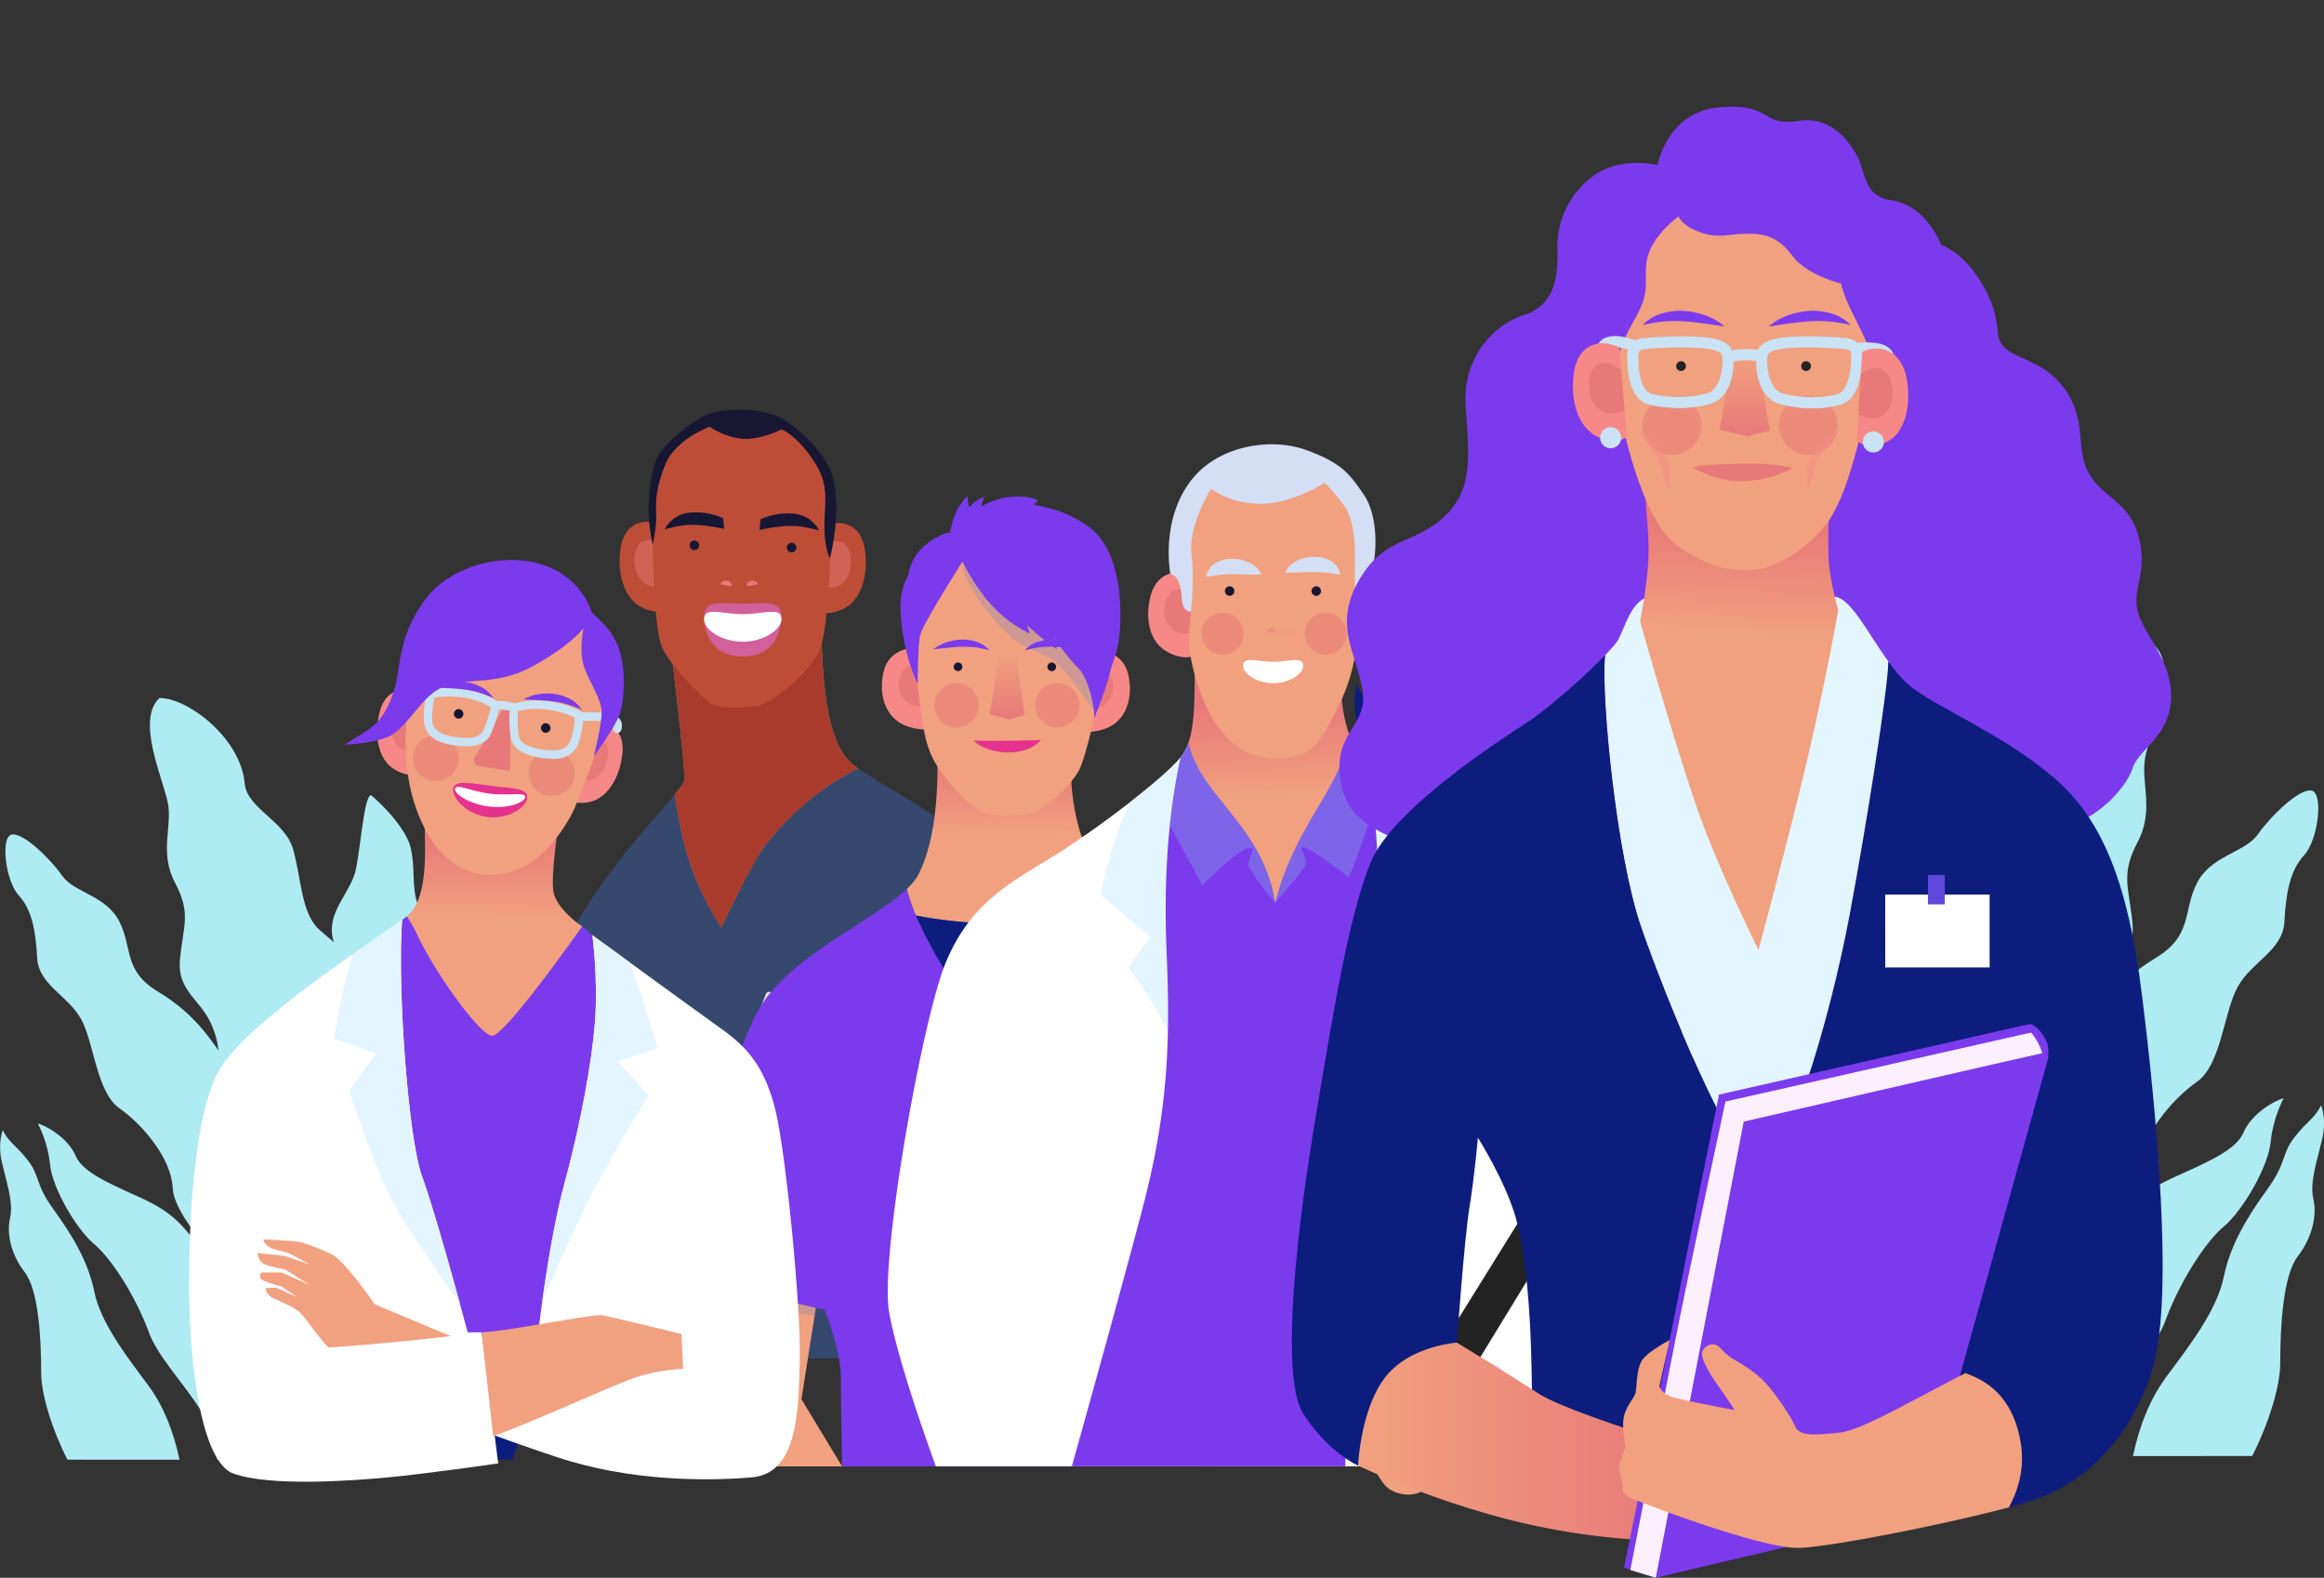 <?xml version="1.0" encoding="utf-8"?>
<svg id="Layer_1" data-name="Layer 1" xmlns="http://www.w3.org/2000/svg" viewBox="0 0 1990.37 1350.83">
  <rect x="0" y="0" width="1990.37" height="1350.83" fill="#333333" stroke="none"/>
  <defs>
    <style>.cls-1{mask:url(#mask);}.cls-2{fill:url(#linear-gradient);}.cls-3{mask:url(#mask-2);}.cls-4{fill:url(#linear-gradient-2);}.cls-5{mask:url(#mask-3);}.cls-6{fill:url(#linear-gradient-3);}.cls-7{mask:url(#mask-4);}.cls-8{fill:url(#linear-gradient-4);}.cls-9{mask:url(#mask-5);}.cls-10{fill:url(#linear-gradient-5);}.cls-11{mask:url(#mask-6);}.cls-12{fill:url(#linear-gradient-6);}.cls-13{mask:url(#mask-7);}.cls-14{fill:url(#linear-gradient-7);}.cls-15{mask:url(#mask-8);}.cls-16{fill:url(#linear-gradient-8);}.cls-17{mask:url(#mask-9);}.cls-18{fill:url(#linear-gradient-9);}.cls-19{mask:url(#mask-10);}.cls-20{fill:url(#linear-gradient-10);}.cls-21{mask:url(#mask-11);}.cls-22{fill:url(#linear-gradient-11);}.cls-23{mask:url(#mask-12);}.cls-24{fill:url(#linear-gradient-12);}.cls-25{mask:url(#mask-13);}.cls-26{fill:url(#linear-gradient-13);}.cls-27{mask:url(#mask-14);}.cls-28{fill:url(#linear-gradient-14);}.cls-29{mask:url(#mask-15);}.cls-30{fill:url(#linear-gradient-15);}.cls-31{mask:url(#mask-16);}.cls-32{fill:url(#linear-gradient-16);}.cls-33{mask:url(#mask-17);}.cls-34{fill:url(#linear-gradient-17);}.cls-35{mask:url(#mask-18);}.cls-36{fill:url(#linear-gradient-18);}.cls-37{mask:url(#mask-19);}.cls-38{fill:url(#linear-gradient-19);}.cls-39{mask:url(#mask-20);}.cls-40{fill:url(#linear-gradient-20);}.cls-41{mask:url(#mask-21);}.cls-42{fill:url(#linear-gradient-21);}.cls-43{mask:url(#mask-22);}.cls-44{fill:url(#linear-gradient-22);}.cls-45{mask:url(#mask-23);}.cls-46{fill:url(#linear-gradient-23);}.cls-47{mask:url(#mask-24);}.cls-48{fill:url(#linear-gradient-24);}.cls-49{mask:url(#mask-25);}.cls-50{fill:url(#linear-gradient-25);}.cls-51{mask:url(#mask-26);}.cls-52{fill:url(#linear-gradient-26);}.cls-53{mask:url(#mask-27);}.cls-54{fill:url(#linear-gradient-27);}.cls-55{mask:url(#mask-28);}.cls-56{fill:url(#linear-gradient-28);}.cls-57{mask:url(#mask-29);}.cls-58{fill:url(#linear-gradient-29);}.cls-59{mask:url(#mask-30);}.cls-60{fill:url(#linear-gradient-30);}.cls-61{mask:url(#mask-31);}.cls-62{fill:url(#linear-gradient-31);}.cls-63{mask:url(#mask-32);}.cls-64{fill:url(#linear-gradient-32);}.cls-65{mask:url(#mask-33);}.cls-66{fill:url(#linear-gradient-33);}.cls-108,.cls-127,.cls-67{fill:#3d6acc;}.cls-68{mask:url(#mask-34);}.cls-105,.cls-69,.cls-72,.cls-75,.cls-82,.cls-84,.cls-86,.cls-94,.cls-97{opacity:0.26;}.cls-101,.cls-103,.cls-105,.cls-107,.cls-108,.cls-114,.cls-117,.cls-119,.cls-127,.cls-131,.cls-133,.cls-135,.cls-137,.cls-142,.cls-144,.cls-148,.cls-154,.cls-156,.cls-159,.cls-161,.cls-163,.cls-166,.cls-172,.cls-176,.cls-178,.cls-180,.cls-69,.cls-72,.cls-75,.cls-78,.cls-80,.cls-82,.cls-84,.cls-86,.cls-88,.cls-90,.cls-92,.cls-94,.cls-97,.cls-99{isolation:isolate;}.cls-69{fill:url(#linear-gradient-34);}.cls-107,.cls-70{fill:#246afc;}.cls-71{mask:url(#mask-35-2);}.cls-72{fill:url(#linear-gradient-35);}.cls-73{fill:#0d1d7e;}.cls-74{mask:url(#mask-36-2);}.cls-75{fill:url(#linear-gradient-36);}.cls-76{fill:#afebf2;}.cls-77{mask:url(#mask-37-2);}.cls-101,.cls-103,.cls-78,.cls-80,.cls-88,.cls-90,.cls-92,.cls-99{opacity:0.14;}.cls-78{fill:url(#linear-gradient-37);}.cls-79{mask:url(#mask-38-2);}.cls-80{fill:url(#linear-gradient-38);}.cls-81{mask:url(#mask-39-2);}.cls-82{fill:url(#linear-gradient-39);}.cls-83{mask:url(#mask-40-2);}.cls-84{fill:url(#linear-gradient-40);}.cls-85{mask:url(#mask-41-2);}.cls-86{fill:url(#linear-gradient-41);}.cls-87{mask:url(#mask-42-2);}.cls-88{fill:url(#linear-gradient-42);}.cls-89{mask:url(#mask-43-2);}.cls-90{fill:url(#linear-gradient-43);}.cls-91{mask:url(#mask-44-2);}.cls-92{fill:url(#linear-gradient-44);}.cls-93{mask:url(#mask-45-2);}.cls-94{fill:url(#linear-gradient-45);}.cls-95{fill:#103fcd;}.cls-96{mask:url(#mask-46-2);}.cls-97{fill:url(#linear-gradient-46);}.cls-98{mask:url(#mask-47-2);}.cls-99{fill:url(#linear-gradient-47);}.cls-100{mask:url(#mask-48-2);}.cls-101{fill:url(#linear-gradient-48);}.cls-102{mask:url(#mask-49-2);}.cls-103{fill:url(#linear-gradient-49);}.cls-104{mask:url(#mask-50-2);}.cls-105{fill:url(#linear-gradient-50);}.cls-106{fill:#bd4d37;}.cls-107,.cls-161{opacity:0.17;}.cls-108,.cls-148,.cls-154{opacity:0.39;}.cls-109{fill:#ffcb8a;}.cls-110{fill:#fff;}.cls-111{fill:#7c3aed;}.cls-112{fill:#8d8d8d;}.cls-113{fill:#a83b2c;}.cls-114,.cls-118,.cls-135,.cls-137,.cls-159,.cls-161{fill:#e87979;}.cls-114{opacity:0.47;}.cls-115{fill:#171733;}.cls-116{mask:url(#mask-51-2);}.cls-117{opacity:0.18;fill:url(#linear-gradient-51);}.cls-119{fill:#e373fa;opacity:0.51;}.cls-120{mask:url(#mask-52);}.cls-121{fill:url(#linear-gradient-52);}.cls-122{mask:url(#mask-53-2);}.cls-123{fill:url(#linear-gradient-53);}.cls-124{fill:#e1e1e1;}.cls-125{fill:#1c1c1c;}.cls-126{fill:#f1a17f;}.cls-127{opacity:0.2;}.cls-128{fill:url(#linear-gradient-54);}.cls-129{fill:#f68987;}.cls-130{mask:url(#mask-54-2);}.cls-131{fill:#837fcb;}.cls-131,.cls-133,.cls-135{opacity:0.36;}.cls-132{mask:url(#mask-55-2);}.cls-133{fill:url(#linear-gradient-55);}.cls-134{fill:url(#linear-gradient-56);}.cls-136{fill:#e5328e;}.cls-137{opacity:0.55;}.cls-138{fill:#e3f5ff;}.cls-139{fill:#956ef4;}.cls-140{fill:#05c5db;}.cls-141{mask:url(#mask-56-2);}.cls-142,.cls-144{opacity:0.42;}.cls-142{fill:url(#linear-gradient-57);}.cls-143{mask:url(#mask-57-2);}.cls-144{fill:url(#linear-gradient-58);}.cls-145{fill:#73dfeb;}.cls-146{fill:#c9e2f4;}.cls-147{mask:url(#mask-58-2);}.cls-148{fill:#81a8e2;}.cls-149{fill:url(#linear-gradient-59);}.cls-150{fill:#d4def4;}.cls-151{fill:#a2a2a2;}.cls-152{fill:url(#linear-gradient-60);}.cls-153{fill:#232323;}.cls-154{fill:#1d4d93;}.cls-155{mask:url(#mask-59-2);}.cls-156,.cls-166{opacity:0.21;}.cls-156{fill:url(#linear-gradient-61);}.cls-157{fill:url(#linear-gradient-62);}.cls-158{fill:url(#linear-gradient-63);}.cls-159{opacity:0.56;}.cls-160{opacity:0.49;}.cls-162{mask:url(#mask-60-2);}.cls-163{opacity:0.68;fill:url(#linear-gradient-64);}.cls-164{fill:url(#linear-gradient-65);}.cls-165{mask:url(#mask-61-2);}.cls-166{fill:url(#linear-gradient-66);}.cls-167{fill:#5f48dc;}.cls-168{mask:url(#mask-62-2);}.cls-169{fill:url(#linear-gradient-67);}.cls-170{fill:#fcf0fe;}.cls-171{mask:url(#mask-63-2);}.cls-172,.cls-176,.cls-178,.cls-180{opacity:0.31;}.cls-172{fill:url(#linear-gradient-68);}.cls-173{fill:url(#linear-gradient-69);}.cls-174{fill:url(#linear-gradient-70);}.cls-175{mask:url(#mask-64-2);}.cls-176{fill:url(#linear-gradient-71);}.cls-177{mask:url(#mask-65-2);}.cls-178{fill:url(#linear-gradient-72);}.cls-179{mask:url(#mask-66-2);}.cls-180{fill:url(#linear-gradient-73);}</style>
    <mask id="mask" x="1315.79" y="-13467.34" width="138.65" height="32766" maskUnits="userSpaceOnUse"/>
    <linearGradient id="linear-gradient" x1="1363.78" y1="9911.49" x2="1437.57" y2="9899.84" gradientTransform="matrix(1, 0, 0, -1, 0, 10552.68)" gradientUnits="userSpaceOnUse">
      <stop offset="0" stop-color="#fff"/>
      <stop offset="1"/>
    </linearGradient>
    <mask id="mask-2" x="1387.09" y="-13467.34" width="144.14" height="32766" maskUnits="userSpaceOnUse"/>
    <linearGradient id="linear-gradient-2" x1="-1970.75" y1="9774.35" x2="-1893.82" y2="9748.29" gradientTransform="matrix(0.81, 0, 0, -1, 3027.67, 10552.68)" href="#linear-gradient"/>
    <mask id="mask-3" x="128.39" y="-13467.34" width="173.15" height="32766" maskUnits="userSpaceOnUse"/>
    <linearGradient id="linear-gradient-3" x1="244.09" y1="9636.79" x2="172.23" y2="9615.43" href="#linear-gradient"/>
    <mask id="mask-4" x="284.2" y="-13467.34" width="82.1" height="32766" maskUnits="userSpaceOnUse"/>
    <linearGradient id="linear-gradient-4" x1="63.52" y1="16334.19" x2="86.75" y2="16326.33" gradientTransform="matrix(-3.43, -0.01, 0.67, -3.28, -10390.34, 54542.67)" href="#linear-gradient"/>
    <mask id="mask-5" x="4.59" y="-13467.34" width="280.66" height="32766" maskUnits="userSpaceOnUse"/>
    <linearGradient id="linear-gradient-5" x1="173.63" y1="9585.09" x2="138.67" y2="9565.67" gradientTransform="matrix(1, 0, 0, -1, 0, 10552.68)" gradientUnits="userSpaceOnUse">
      <stop offset="0" stop-color="#fff"/>
      <stop offset="1" stop-color="#ebebeb"/>
    </linearGradient>
    <mask id="mask-6" x="0.07" y="-13467.34" width="117.43" height="32766" maskUnits="userSpaceOnUse"/>
    <linearGradient id="linear-gradient-6" x1="-719.67" y1="16136.67" x2="-706.26" y2="16132.13" gradientTransform="translate(-2584.29 55017.4) rotate(180) scale(3.62 3.34)" href="#linear-gradient"/>
    <mask id="mask-7" x="1264" y="-13467.34" width="65.68" height="32766" maskUnits="userSpaceOnUse"/>
    <linearGradient id="linear-gradient-7" x1="245.48" y1="9905.47" x2="307.66" y2="9884.41" gradientTransform="matrix(1.03, 0, -0.2, -0.98, 2999.47, 10380.06)" href="#linear-gradient"/>
    <mask id="mask-8" x="380.18" y="-13467.34" width="115.83" height="32766" maskUnits="userSpaceOnUse"/>
    <linearGradient id="linear-gradient-8" x1="18228.85" y1="16153.97" x2="18247.46" y2="16147.67" gradientTransform="matrix(3.56, 0, 0, -3.34, -64415.72, 55017.39)" href="#linear-gradient"/>
    <mask id="mask-9" x="32.39" y="-13467.34" width="180.07" height="32766" maskUnits="userSpaceOnUse"/>
    <linearGradient id="linear-gradient-9" x1="-3919.36" y1="16143.24" x2="-3890.62" y2="16133.51" gradientTransform="translate(-10443.46 55017.4) rotate(180) scale(2.7 3.34)" href="#linear-gradient"/>
    <mask id="mask-10" x="1600.52" y="-13467.34" width="87.32" height="32766" maskUnits="userSpaceOnUse"/>
    <linearGradient id="linear-gradient-10" x1="524.59" y1="9634.47" x2="607.28" y2="9606.47" gradientTransform="matrix(1.03, 0, -0.2, -0.98, 2999.47, 10380.06)" href="#linear-gradient"/>
    <mask id="mask-11" x="1686.79" y="-13467.34" width="298.7" height="32766" maskUnits="userSpaceOnUse"/>
    <linearGradient id="linear-gradient-11" x1="1809.23" y1="9604.78" x2="1863.61" y2="9573.7" href="#linear-gradient"/>
    <mask id="mask-12" x="1865.4" y="-13467.34" width="125" height="32766" maskUnits="userSpaceOnUse"/>
    <linearGradient id="linear-gradient-12" x1="1125.35" y1="9456.63" x2="1173.09" y2="9440.46" gradientTransform="matrix(1.08, 0, 0, -1, 709.92, 10552.68)" href="#linear-gradient"/>
    <mask id="mask-13" x="1462.42" y="-13467.34" width="123.29" height="32766" maskUnits="userSpaceOnUse"/>
    <linearGradient id="linear-gradient-13" x1="16616.97" y1="9523.87" x2="16683.23" y2="9501.43" gradientTransform="translate(19154.81 10552.67) rotate(180) scale(1.06 1)" href="#linear-gradient"/>
    <mask id="mask-14" x="1764.2" y="-13467.34" width="191.69" height="32766" maskUnits="userSpaceOnUse"/>
    <linearGradient id="linear-gradient-14" x1="-1485.48" y1="9474.16" x2="-1383.17" y2="9439.5" gradientTransform="matrix(0.81, 0, 0, -1, 3027.67, 10552.68)" href="#linear-gradient"/>
    <mask id="mask-15" x="613.49" y="-13467.34" width="40.16" height="32766" maskUnits="userSpaceOnUse"/>
    <linearGradient id="linear-gradient-15" x1="633.57" y1="10049.88" x2="633.57" y2="10101.67" href="#linear-gradient"/>
    <mask id="mask-16" x="620.22" y="-13467.34" width="239.16" height="32766" maskUnits="userSpaceOnUse"/>
    <linearGradient id="linear-gradient-16" x1="14516.66" y1="9511.4" x2="14382.74" y2="9509.21" gradientTransform="translate(15257.24 10552.68) rotate(180)" gradientUnits="userSpaceOnUse">
      <stop offset="0"/>
      <stop offset="1" stop-color="#fff"/>
    </linearGradient>
    <mask id="mask-17" x="425.79" y="-13467.34" width="86.06" height="32766" maskUnits="userSpaceOnUse"/>
    <linearGradient id="linear-gradient-17" x1="14802.8" y1="9646.55" x2="14731.45" y2="9633.38" href="#linear-gradient-16"/>
    <mask id="mask-18" x="1328.83" y="-13467.34" width="224.69" height="32766" maskUnits="userSpaceOnUse"/>
    <linearGradient id="linear-gradient-18" x1="-1193.18" y1="9874.88" x2="-1098.82" y2="9842.92" gradientTransform="matrix(0.88, 0, 0, -1, 2454.97, 10552.68)" href="#linear-gradient"/>
    <mask id="mask-19" x="577" y="-13467.34" width="129.48" height="32766" maskUnits="userSpaceOnUse"/>
    <linearGradient id="linear-gradient-19" x1="610.54" y1="9578.03" x2="721.85" y2="9528.81" gradientTransform="matrix(1, 0, 0, -1, 0, 10552.68)" href="#linear-gradient-16"/>
    <mask id="mask-20" x="1029.46" y="-13467.34" width="139.26" height="32766" maskUnits="userSpaceOnUse"/>
    <linearGradient id="linear-gradient-20" x1="1123.76" y1="9599.32" x2="1032.14" y2="9546.32" gradientTransform="matrix(1, 0, 0, -1, 0, 10552.68)" href="#linear-gradient-16"/>
    <mask id="mask-21" x="880.75" y="-13467.34" width="136.68" height="32766" maskUnits="userSpaceOnUse"/>
    <linearGradient id="linear-gradient-21" x1="1014.56" y1="9548.18" x2="887.47" y2="9353.63" gradientTransform="matrix(1, 0, 0, -1, 0, 10552.68)" href="#linear-gradient-16"/>
    <mask id="mask-22" x="1119.41" y="-13467.34" width="180.26" height="32766" maskUnits="userSpaceOnUse"/>
    <linearGradient id="linear-gradient-22" x1="1134.07" y1="9546.16" x2="1268.22" y2="9448.89" gradientTransform="matrix(1, 0, 0, -1, 0, 10552.68)" href="#linear-gradient-16"/>
    <mask id="mask-23" x="998.38" y="-13467.34" width="181.4" height="32766" maskUnits="userSpaceOnUse"/>
    <linearGradient id="linear-gradient-23" x1="1085.31" y1="9676.16" x2="1090.61" y2="9845.61" gradientTransform="matrix(1, 0, 0, -1, 0, 10552.68)" href="#linear-gradient-16"/>
    <mask id="mask-24" x="1386.02" y="-13467.34" width="120.21" height="32766" maskUnits="userSpaceOnUse"/>
    <linearGradient id="linear-gradient-24" x1="1437.01" y1="9848.95" x2="1393.82" y2="9817.76" gradientTransform="matrix(1, 0, 0, -1, 0, 10552.68)" href="#linear-gradient-16"/>
    <mask id="mask-25" x="1106.42" y="-13467.34" width="169.65" height="32766" maskUnits="userSpaceOnUse"/>
    <linearGradient id="linear-gradient-25" x1="1174.85" y1="9565.99" x2="1265.74" y2="9565.99" gradientTransform="matrix(1, 0, 0, -1, 0, 10552.68)" href="#linear-gradient-16"/>
    <mask id="mask-26" x="1485.6" y="-13467.34" width="106.95" height="32766" maskUnits="userSpaceOnUse"/>
    <linearGradient id="linear-gradient-26" x1="1534.58" y1="9839.17" x2="1580.77" y2="9822.97" gradientTransform="matrix(1, 0, 0, -1, 0, 10552.68)" href="#linear-gradient-16"/>
    <mask id="mask-27" x="1484.42" y="-13467.34" width="244.42" height="32766" maskUnits="userSpaceOnUse"/>
    <linearGradient id="linear-gradient-27" x1="1587.45" y1="9597.55" x2="1651.53" y2="9556.77" gradientTransform="matrix(1, 0, 0, -1, 0, 10552.68)" href="#linear-gradient-16"/>
    <mask id="mask-28" x="459.7" y="-13467.34" width="138.87" height="32766" maskUnits="userSpaceOnUse"/>
    <linearGradient id="linear-gradient-28" x1="538.47" y1="9522.45" x2="603.67" y2="9488.82" gradientTransform="matrix(1, 0, 0, -1, 0, 10552.68)" href="#linear-gradient-16"/>
    <mask id="mask-29" x="1463.17" y="-13467.34" width="94.01" height="32766" maskUnits="userSpaceOnUse"/>
    <linearGradient id="linear-gradient-29" x1="739.84" y1="9760.52" x2="775.75" y2="9748.36" gradientTransform="matrix(1.08, 0, 0, -1, 709.92, 10552.68)" href="#linear-gradient"/>
    <mask id="mask-30" x="260.1" y="-13467.34" width="140.44" height="32766" maskUnits="userSpaceOnUse"/>
    <linearGradient id="linear-gradient-30" x1="351.96" y1="9563.96" x2="308.36" y2="9453.89" gradientTransform="matrix(1, 0, 0, -1, 0, 10552.68)" href="#linear-gradient-16"/>
    <mask id="mask-31" x="166.81" y="-13467.34" width="114.58" height="32766" maskUnits="userSpaceOnUse"/>
    <linearGradient id="linear-gradient-31" x1="227.59" y1="9466.91" x2="283.79" y2="9437.92" gradientTransform="matrix(1, 0, 0, -1, 0, 10552.68)" href="#linear-gradient-16"/>
    <mask id="mask-32" x="574.9" y="-13467.34" width="81.05" height="32766" maskUnits="userSpaceOnUse"/>
    <linearGradient id="linear-gradient-32" x1="609.48" y1="9428.8" x2="581.39" y2="9380.85" gradientTransform="matrix(1, 0, 0, -1, 0, 10552.68)" href="#linear-gradient-16"/>
    <mask id="mask-33" x="1160.19" y="-13467.34" width="92.7" height="32766" maskUnits="userSpaceOnUse"/>
    <linearGradient id="linear-gradient-33" x1="16916.04" y1="9812.8" x2="16965.86" y2="9795.92" gradientTransform="translate(19154.81 10552.67) rotate(180) scale(1.06 1)" href="#linear-gradient"/>
    <mask id="mask-34" x="1315.79" y="383.15" width="138.65" height="522.06" maskUnits="userSpaceOnUse">
      <g id="mask-35">
        <g class="cls-1">
          <path class="cls-2" d="M1437.15,509.92c-11.09,21-5.55,29.16-3.32,51.94s-14.43,27.34-22.2,46.48-2.22,28.25-4.44,51.95-11.1,25.52-18.86,47.39,0,52,5.54,93c3.44,25.38-4.6,72.38-11.23,104.53h-65c4.25-34.69,7.86-72.53,6.29-91.54-3.33-40.33-15-60.15-2.49-86.81s33.29-24.61,27.46-60.83-5-60.15,25-86.13,10-52,11.65-73.13,24.14-26,28.3-47.17,1.8-47.38,34-76.45c16.29,14.87-2.34,55.26-5.67,71.67s6.07,34.18-5,55.1Z"/>
        </g>
      </g>
    </mask>
    <linearGradient id="linear-gradient-34" x1="1363.78" y1="9911.49" x2="1437.57" y2="9899.84" gradientTransform="matrix(1, 0, 0, -1, 0, 10552.68)" gradientUnits="userSpaceOnUse">
      <stop offset="0" stop-color="#3d6acc"/>
      <stop offset="1" stop-color="#fff"/>
    </linearGradient>
    <mask id="mask-35-2" x="1264" y="449.79" width="65.68" height="455.32" maskUnits="userSpaceOnUse">
      <g id="mask-36">
        <g class="cls-13">
          <path class="cls-14" d="M1313.51,905.06c12.36-50.16,10.76-133.62,4.22-156.29-8.2-28.41.07-77.88,4.2-101.19s-4.81-43.76-7.84-58.54,11.74-23.89,15.13-42.09-12.82-30.67-16.08-46.58-5.61-50.59-10.36-50.58c.48,28.42-16.39,30.16-12.56,51.75s17.81,31.8,1.11,48.89-10.77,22.75-9.48,55.15-23.58,36.73-12.62,67c12.75,35.25,14.62,68.25,1.47,92.59-16,29.63,2.3,80.29-2.3,114.65a82.6,82.6,0,0,1,2.5,25.29Z"/>
        </g>
      </g>
    </mask>
    <linearGradient id="linear-gradient-35" x1="245.48" y1="9905.47" x2="307.66" y2="9884.41" gradientTransform="matrix(1.03, 0, -0.2, -0.98, 2999.47, 10380.06)" href="#linear-gradient-34"/>
    <mask id="mask-36-2" x="1328.83" y="476.7" width="224.69" height="428.48" maskUnits="userSpaceOnUse">
      <g id="mask-37">
        <g class="cls-35">
          <path class="cls-36" d="M1551.16,478l-2.18-1.3c-9.14,25.48-24.37,32.43-31,51s-20.82,16.21-31,44-50.36,38.1-57.89,78.18c-8.84,47.09-55.13,41.06-53.42,129.43.75,38.58-26.72,42.15-40.12,75.78-9.16,23-6.3,50.09-6.3,50.09h21.51c10.09-15.21,26.91-31.94,30.61-46.26,5.07-19.68,2-51.53,13.2-70.64s43.16-49.23,44.17-69.49,20.82-43.44,36.56-54.44,17.26-45.17,26.4-61.38,28.94-23.16,30-41.69,3.55-33,12.69-42.86c8.2-8.84,11.9-34.32,6.77-40.42Z"/>
        </g>
      </g>
    </mask>
    <linearGradient id="linear-gradient-36" x1="-1193.18" y1="9874.88" x2="-1098.82" y2="9842.92" gradientTransform="matrix(0.88, 0, 0, -1, 2454.97, 10552.68)" href="#linear-gradient-34"/>
    <mask id="mask-37-2" x="1463.17" y="679.37" width="94.01" height="225.8" maskUnits="userSpaceOnUse">
      <g id="mask-38">
        <g class="cls-57">
          <path class="cls-58" d="M1511,905.17c10.65-20.91,18-44.9,18-59.6,0-24.33,1.89-56.75,11.3-68.92s12.55-26.63,10-37.06,2.51-24.9,5.64-38.22-.63-22-.63-22c-3.55,28.76-15.26,26.06-17.35,43s-2.09,28.57-11.3,40.15-8.36,26.64-20.91,54.44-35.55,53.66-39.74,72.58c-.84,3.8-1.81,9.28-2.84,15.59Z"/>
        </g>
      </g>
    </mask>
    <linearGradient id="linear-gradient-37" x1="739.84" y1="9760.52" x2="775.75" y2="9748.36" gradientTransform="matrix(1.08, 0, 0, -1, 709.92, 10552.68)" href="#linear-gradient-34"/>
    <mask id="mask-38-2" x="1160.19" y="585.04" width="92.7" height="320.13" maskUnits="userSpaceOnUse">
      <g id="mask-39">
        <g class="cls-65">
          <path class="cls-66" d="M1205.78,905.17c-10.51-29.65-17.76-63.66-17.76-84.51,0-34.48-1.86-80.45-11.14-97.69s-12.37-37.77-9.9-52.55-2.47-35.3-5.56-54.18.61-31.2.61-31.2c3.51,40.77,15.06,36.94,17.12,61s2.06,40.51,11.14,56.93,8.24,37.76,20.62,77.17S1246,856.22,1250.09,883c.83,5.39,1.79,13.16,2.8,22.11Z"/>
        </g>
      </g>
    </mask>
    <linearGradient id="linear-gradient-38" x1="16916.04" y1="9812.8" x2="16965.86" y2="9795.92" gradientTransform="translate(19154.81 10552.67) rotate(180) scale(1.06 1)" href="#linear-gradient-34"/>
    <mask id="mask-39-2" x="1387.09" y="674.74" width="144.14" height="230.43" maskUnits="userSpaceOnUse">
      <g id="mask-40">
        <g class="cls-3">
          <path class="cls-4" d="M1505.42,721.06c-9,17.38-23.56,9.27-49.37,33.59s-13.47,26.64-36.47,63.12-26.93,51-30.86,78.76c-.36,2.57-.93,5.49-1.63,8.64h21.27v-3.43c0-27.8,37.59-59.07,46.56-83.39s25.25-50.38,37.59-60.8,28.62-38.22,30.3-54.44a82,82,0,0,1,8.42-28.37c-18.52,22-16.83,29-25.81,46.32Z"/>
        </g>
      </g>
    </mask>
    <linearGradient id="linear-gradient-39" x1="-1970.75" y1="9774.35" x2="-1893.82" y2="9748.29" gradientTransform="matrix(0.81, 0, 0, -1, 3027.67, 10552.68)" href="#linear-gradient-34"/>
    <mask id="mask-40-2" x="128.39" y="597.57" width="173.15" height="652.19" maskUnits="userSpaceOnUse">
      <g id="mask-41">
        <g class="cls-5">
          <path class="cls-6" d="M150,756c13.87,26.18,6.93,36.43,4.16,64.89s18,34.15,27.73,58.06,2.77,35.29,5.54,64.9,13.86,31.87,23.57,59.2,0,64.89-6.93,116.12c-4.29,31.7,5.75,90.42,14,130.59h81.16c-5.31-43.35-9.82-90.62-7.86-114.37,4.16-50.37,18.72-75.13,3.12-108.44s-41.59-30.73-34.31-76S266.4,875.82,229,843.37,216.49,778.48,214.41,752s-30.15-32.45-35.35-58.92-2.25-59.19-42.43-95.51c-20.36,18.58,2.92,69,7.08,89.54S136.09,729.81,150,756Z"/>
        </g>
      </g>
    </mask>
    <linearGradient id="linear-gradient-40" x1="244.09" y1="9636.79" x2="172.23" y2="9615.43" href="#linear-gradient-34"/>
    <mask id="mask-41-2" x="284.2" y="680.89" width="82.1" height="568.82" maskUnits="userSpaceOnUse">
      <g id="mask-42">
        <g class="cls-7">
          <path class="cls-8" d="M304.41,1249.62C289,1187,291,1082.7,299.14,1054.38c10.24-35.49-.1-97.29-5.25-126.41s6-54.67,9.79-73.13S289,825,284.78,802.26s16-38.32,20.09-58.19,7-63.19,12.94-63.18c-.6,35.5,20.47,37.67,15.69,64.64s-22.24,39.73-1.39,61.07S345.57,835,344,875.5s29.46,45.89,15.77,83.74c-15.93,44-18.25,85.26-1.84,115.66,20,37-2.86,100.3,2.88,143.22-3,12.72-3.76,23.12-3.12,31.59Z"/>
        </g>
      </g>
    </mask>
    <linearGradient id="linear-gradient-41" x1="63.52" y1="16334.19" x2="86.75" y2="16326.33" gradientTransform="matrix(-3.43, -0.01, 0.67, -3.28, -10390.34, 54542.67)" href="#linear-gradient-34"/>
    <mask id="mask-42-2" x="4.59" y="714.49" width="280.66" height="535.24" maskUnits="userSpaceOnUse">
      <g id="mask-43">
        <g class="cls-9">
          <path class="cls-10" d="M7.53,716.12l2.73-1.63C21.67,746.32,40.7,755,49,778.15s26,20.25,38.69,55,62.9,47.59,72.3,97.65c11,58.84,68.88,51.31,66.74,161.7-.93,48.19,33.38,52.65,50.12,94.67,11.45,28.74,7.87,62.56,7.87,62.56H257.8c-12.61-19-33.62-39.89-38.23-57.78-6.35-24.59-2.54-64.38-16.49-88.25s-53.92-61.49-55.19-86.81-26-54.26-45.66-68-21.57-56.43-33-76.68-36.14-29-37.41-52.11S27.38,778.87,16,766.57c-10.25-11-14.87-42.83-8.47-50.45Z"/>
        </g>
      </g>
    </mask>
    <linearGradient id="linear-gradient-42" x1="173.63" y1="9585.09" x2="138.67" y2="9565.67" href="#linear-gradient-34"/>
    <mask id="mask-43-2" x="0.07" y="967.68" width="117.43" height="282.08" maskUnits="userSpaceOnUse">
      <g id="mask-44">
        <g class="cls-11">
          <path class="cls-12" d="M57.76,1249.76c-13.31-26.13-22.5-56.1-22.5-74.47,0-30.38-2.35-70.89-14.11-86.08s-15.67-33.28-12.54-46.3-3.13-31.1-7-47.74.78-27.49.78-27.49c4.44,35.93,19.08,32.55,21.69,53.77s2.61,35.69,14.11,50.16,10.45,33.27,26.12,68,44.42,67,49.64,90.66c1,4.75,2.27,11.6,3.55,19.49Z"/>
        </g>
      </g>
    </mask>
    <linearGradient id="linear-gradient-43" x1="-719.67" y1="16136.67" x2="-706.26" y2="16132.13" gradientTransform="translate(-2584.29 55017.4) rotate(180) scale(3.62 3.34)" href="#linear-gradient-34"/>
    <mask id="mask-44-2" x="380.18" y="849.81" width="115.83" height="399.95" maskUnits="userSpaceOnUse">
      <g id="mask-45">
        <g class="cls-15">
          <path class="cls-16" d="M439,1249.76c13.12-37,22.19-79.54,22.19-105.57,0-43.08,2.31-100.51,13.91-122.05S490.54,975,487.45,956.5s3.09-44.1,7-67.69-.78-39-.78-39C489.3,900.75,474.87,896,472.29,926s-2.57,50.6-13.91,71.11-10.3,47.18-25.76,96.41-43.79,95-48.95,128.54c-1,6.74-2.23,16.44-3.49,27.63Z"/>
        </g>
      </g>
    </mask>
    <linearGradient id="linear-gradient-44" x1="18228.85" y1="16153.97" x2="18247.46" y2="16147.67" gradientTransform="matrix(3.56, 0, 0, -3.34, -64415.72, 55017.39)" href="#linear-gradient-34"/>
    <mask id="mask-45-2" x="32.39" y="961.88" width="180.07" height="287.92" maskUnits="userSpaceOnUse">
      <g id="mask-46">
        <g class="cls-17">
          <path class="cls-18" d="M64.67,1019.76c11.22,21.71,29.44,11.58,61.68,42s16.82,33.28,45.56,78.85,33.64,63.66,38.55,98.38c.45,3.22,1.15,6.87,2,10.81H185.93v-4.3c0-34.72-47-73.78-58.18-104.17s-31.54-62.93-47-76-35.74-47.75-37.84-68a102.65,102.65,0,0,0-10.52-35.45c23.17,27.5,21.07,36.18,32.28,57.88Z"/>
        </g>
      </g>
    </mask>
    <linearGradient id="linear-gradient-45" x1="-3919.36" y1="16143.24" x2="-3890.62" y2="16133.51" gradientTransform="translate(-10443.46 55017.4) rotate(180) scale(2.7 3.34)" href="#linear-gradient-34"/>
    <mask id="mask-46-2" x="1600.52" y="640.98" width="87.32" height="605.53" maskUnits="userSpaceOnUse">
      <g id="mask-47">
        <g class="cls-19">
          <path class="cls-20" d="M1666.32,1246.48c16.43-66.7,14.31-177.69,5.61-207.84-10.9-37.78.1-103.57,5.59-134.57s-6.4-58.2-10.42-77.84,15.6-31.78,20.12-56-17-40.79-21.39-62S1658.36,641,1652.05,641c.64,37.79-21.79,40.1-16.7,68.82s23.68,42.29,1.48,65-14.33,30.27-12.61,73.35-31.36,48.85-16.78,89.14c17,46.88,19.43,90.76,2,123.13-21.27,39.39,3,106.77-3.06,152.46,3.23,13.53,4,24.61,3.31,33.63Z"/>
        </g>
      </g>
    </mask>
    <linearGradient id="linear-gradient-46" x1="524.59" y1="9634.47" x2="607.28" y2="9606.47" gradientTransform="matrix(1.03, 0, -0.2, -0.98, 2999.47, 10380.06)" href="#linear-gradient-34"/>
    <mask id="mask-47-2" x="1686.79" y="676.82" width="298.7" height="569.8" maskUnits="userSpaceOnUse">
      <g id="mask-48">
        <g class="cls-21">
          <path class="cls-22" d="M1982.35,678.55l-2.89-1.73c-12.16,33.88-32.41,43.12-41.19,67.76s-27.68,21.57-41.19,58.53-67,50.66-77,104c-11.77,62.63-73.32,54.62-71,172.13,1,51.3-35.53,56-53.35,100.78-12.19,30.59-8.38,66.6-8.38,66.6H1716c13.42-20.23,35.79-42.47,40.7-61.51,6.75-26.18,2.7-68.54,17.55-94s57.4-65.46,58.75-92.41,27.68-57.76,48.61-72.39,23-60.06,35.11-81.63,38.49-30.8,39.84-55.44,4.73-43.9,16.88-57c10.85-11.69,15.77-45.57,8.95-53.69Z"/>
        </g>
      </g>
    </mask>
    <linearGradient id="linear-gradient-47" x1="1809.23" y1="9604.78" x2="1863.61" y2="9573.7" href="#linear-gradient-34"/>
    <mask id="mask-48-2" x="1865.4" y="946.34" width="125" height="300.28" maskUnits="userSpaceOnUse">
      <g id="mask-49">
        <g class="cls-23">
          <path class="cls-24" d="M1928.88,1246.62c14.17-27.81,24-59.71,24-79.26,0-32.35,2.5-75.47,15-91.64s16.69-35.43,13.35-49.29,3.34-33.11,7.51-50.82-.83-29.27-.83-29.27c-4.73,38.25-20.3,34.66-23.08,57.25s-2.79,38-15,53.39-11.13,35.42-27.82,72.39-47.28,71.36-52.84,96.51c-1.12,5.06-2.41,12.35-3.77,20.74Z"/>
        </g>
      </g>
    </mask>
    <linearGradient id="linear-gradient-48" x1="1125.35" y1="9456.63" x2="1173.09" y2="9440.46" gradientTransform="matrix(1.08, 0, 0, -1, 709.92, 10552.68)" href="#linear-gradient-34"/>
    <mask id="mask-49-2" x="1462.42" y="820.9" width="123.29" height="425.72" maskUnits="userSpaceOnUse">
      <g id="mask-50">
        <g class="cls-25">
          <path class="cls-26" d="M1523.06,1246.62c-14-39.43-23.62-84.66-23.62-112.38,0-45.85-2.47-107-14.81-129.92s-16.46-50.22-13.17-69.87-3.29-47-7.4-72.06.82-41.49.82-41.49c4.66,54.23,20,49.13,22.76,81.16s2.75,53.86,14.81,75.69,11,50.23,27.43,102.63,46.62,101.17,52.1,136.84c1.1,7.17,2.38,17.5,3.73,29.4Z"/>
        </g>
      </g>
    </mask>
    <linearGradient id="linear-gradient-49" x1="16616.97" y1="9523.87" x2="16683.23" y2="9501.43" gradientTransform="translate(19154.81 10552.67) rotate(180) scale(1.06 1)" href="#linear-gradient-34"/>
    <mask id="mask-50-2" x="1764.2" y="940.19" width="191.69" height="306.44" maskUnits="userSpaceOnUse">
      <g id="mask-51">
        <g class="cls-27">
          <path class="cls-28" d="M1921.53,1001.79c-11.94,23.1-31.34,12.32-65.66,44.67s-17.91,35.42-48.5,83.94-35.81,67.76-41,104.73c-.49,3.42-1.24,7.3-2.17,11.5h28.28v-4.57c0-37,50-78.55,61.93-110.89s33.57-67,50-80.86,38-50.83,40.29-72.39a109,109,0,0,1,11.19-37.73c-24.66,29.26-22.43,38.5-34.36,61.6Z"/>
        </g>
      </g>
    </mask>
    <linearGradient id="linear-gradient-50" x1="-1485.48" y1="9474.16" x2="-1383.17" y2="9439.5" gradientTransform="matrix(0.81, 0, 0, -1, 3027.67, 10552.68)" href="#linear-gradient-34"/>
    <mask id="mask-51-2" x="613.49" y="450.22" width="40.16" height="54.12" maskUnits="userSpaceOnUse">
      <g id="mask-53">
        <g class="cls-29">
          <path class="cls-30" d="M642.7,450.9l10.95,49-22.72,4.42-17.44-3.74,9.74-50.38Z"/>
        </g>
      </g>
    </mask>
    <linearGradient id="linear-gradient-51" x1="633.57" y1="10049.88" x2="633.57" y2="10101.67" gradientTransform="matrix(1, 0, 0, -1, 0, 10552.68)" gradientUnits="userSpaceOnUse">
      <stop offset="0" stop-color="#fff"/>
      <stop offset="1" stop-color="#fff"/>
    </linearGradient>
    <mask id="mask-52" x="620.22" y="918.26" width="239.16" height="244.78" maskUnits="userSpaceOnUse">
      <g id="mask-54">
        <g class="cls-31">
          <path class="cls-32" d="M645.32,1012.66c40.62-84.53,137.21-94.4,137.21-94.4,8.78,30.73,74.65,167.94,74.65,167.94l2.2,76.84H622c-3.46-31.9-4.64-92.18,23.32-150.38Z"/>
        </g>
      </g>
    </mask>
    <linearGradient id="linear-gradient-52" x1="14516.66" y1="9511.4" x2="14382.74" y2="9509.21" gradientTransform="translate(15257.24 10552.68) rotate(180)" gradientUnits="userSpaceOnUse">
      <stop offset="0" stop-color="#fff"/>
      <stop offset="1" stop-color="#3d6acc"/>
    </linearGradient>
    <mask id="mask-53-2" x="425.79" y="762.54" width="86.06" height="302.93" maskUnits="userSpaceOnUse">
      <g id="mask-55">
        <g class="cls-33">
          <path class="cls-34" d="M464.21,1062.05c-24.16-4.39-38.42-12.08-38.42-12.08s28.54-170.13,57.07-237.09c7.27-17,17.45-34.14,28.6-50.34,2,41.31-4.44,83.27-4.44,83.27-7.69,48.3-16.47,69.15-17.57,99.89s14.27,119.65,14.27,119.65-15.36,1.09-39.51-3.3Z"/>
        </g>
      </g>
    </mask>
    <linearGradient id="linear-gradient-53" x1="14802.8" y1="9646.55" x2="14731.45" y2="9633.38" href="#linear-gradient-52"/>
    <linearGradient id="linear-gradient-54" x1="860.72" y1="9836.81" x2="860.07" y2="9906.72" gradientTransform="matrix(1, 0, 0, -1, 0, 10552.68)" gradientUnits="userSpaceOnUse">
      <stop offset="0" stop-color="#f1a17f"/>
      <stop offset="1" stop-color="#e87979"/>
    </linearGradient>
    <mask id="mask-54-2" x="577" y="868.65" width="129.48" height="252.88" maskUnits="userSpaceOnUse">
      <g id="mask-56">
        <g class="cls-37">
          <path class="cls-38" d="M704.58,950.35s9.08-71.93-35.59-81c-7.41-1.51-15.2-.51-23,2.2C617.59,930.29,577,1092,577,1092l129.48,29.53s-11-44.68-14.76-72.69,3-70.47,12.86-98.49Z"/>
        </g>
      </g>
    </mask>
    <mask id="mask-55-2" x="1029.46" y="838.48" width="139.26" height="259.07" maskUnits="userSpaceOnUse">
      <g id="mask-57">
        <g class="cls-39">
          <path class="cls-40" d="M1168.72,1072.64s-45.42-149.92-75-202.16a177.43,177.43,0,0,0-22.52-32c-25.36,16.77-47.63,71.46-40.33,105,7.57,34.83,16.66,52.24,18.17,87.07s-6.43,67-6.43,67Z"/>
        </g>
      </g>
    </mask>
    <linearGradient id="linear-gradient-55" x1="1123.76" y1="9599.32" x2="1032.14" y2="9546.32" gradientTransform="matrix(1, 0, 0, -1, 0, 10552.68)" gradientUnits="userSpaceOnUse">
      <stop offset="0" stop-color="#fff"/>
      <stop offset="1" stop-color="#9f9f9f"/>
    </linearGradient>
    <linearGradient id="linear-gradient-56" x1="862.68" y1="9992.65" x2="862.68" y2="9936.71" href="#linear-gradient-54"/>
    <mask id="mask-56-2" x="880.75" y="900.82" width="136.68" height="354.58" maskUnits="userSpaceOnUse">
      <g id="mask-58">
        <g class="cls-41">
          <path class="cls-42" d="M1007.74,1196.82c2.92-98.67,3.57-197.48,9.69-296-52.3,2.69-101.46,9.36-104.52,22.75C906.63,951,880.75,1115,880.75,1115c10.19,25.87,37.25,140.4,37.25,140.4h87.67q1.2-29.28,2.07-58.58Z"/>
        </g>
      </g>
    </mask>
    <linearGradient id="linear-gradient-57" x1="14134.69" y1="9237.56" x2="14007.6" y2="9043.01" href="#linear-gradient-52"/>
    <mask id="mask-57-2" x="1119.41" y="867.08" width="180.26" height="388.32" maskUnits="userSpaceOnUse">
      <g id="mask-59">
        <g class="cls-43">
          <path class="cls-44" d="M1142.77,902.38a92.21,92.21,0,0,0-11.59-1.45q-1.18,18.84-2.14,37.7c-5.2,105.52-5.19,211.23-9.63,316.77h130.45l24.71-139.63s9.41-72.18,12.55-108.26,12.55-140.43,12.55-140.43S1166.31,907.87,1142.77,902.38Z"/>
        </g>
      </g>
    </mask>
    <linearGradient id="linear-gradient-58" x1="13843.89" y1="9636.08" x2="13978.04" y2="9538.81" href="#linear-gradient-52"/>
    <mask id="mask-58-2" x="998.38" y="630.28" width="181.4" height="253.38" maskUnits="userSpaceOnUse">
      <g id="mask-60">
        <g class="cls-45">
          <path class="cls-46" d="M1000.21,883.66c29.8-.93,59.62-3.1,89.4-3.41,23.31-.25,46.64-.57,70-.77a840.13,840.13,0,0,1,16.14-96c9.46-42.55-.08-96.49-4.81-128.25a78.89,78.89,0,0,1-14.84-25c-10.09,39.71-41.37,82.21-64.29,82.21-22.38,0-62.72-41.87-73.88-76.67a43,43,0,0,1-5.17,10.56c-.44.65-1,1.35-1.58,2.08-10.42,47.89-14.82,102.24-11.94,169.15,1,23,1.43,44.62,1,66Z"/>
        </g>
      </g>
    </mask>
    <linearGradient id="linear-gradient-59" x1="1088.95" y1="9870.81" x2="1085.71" y2="9951.08" href="#linear-gradient-54"/>
    <linearGradient id="linear-gradient-60" x1="437.36" y1="16502.1" x2="437.36" y2="16477.1" gradientTransform="matrix(-1.85, 0.12, -0.14, -2.16, 4215.46, 36128.33)" href="#linear-gradient-54"/>
    <mask id="mask-59-2" x="1386.02" y="511.57" width="120.21" height="369.55" maskUnits="userSpaceOnUse">
      <g id="mask-61">
        <g class="cls-47">
          <path class="cls-48" d="M1430.66,511.8c-12.55-.12-20.64-.23-20.64-.23-13.21,4.79-18.6,25.79-24,36,4.2,65.39,31.19,165,50.39,223.16s49.19,110.39,49.19,110.39,15.6-49.8,20.4-67.79-66-294-66-294Z"/>
        </g>
      </g>
    </mask>
    <linearGradient id="linear-gradient-61" x1="13981.35" y1="9987.83" x2="13938.16" y2="9956.64" href="#linear-gradient-52"/>
    <linearGradient id="linear-gradient-62" x1="1492.54" y1="10103.8" x2="1488.49" y2="10009.32" gradientTransform="matrix(1, 0, 0, -1, 0, 10552.68)" gradientUnits="userSpaceOnUse">
      <stop offset="0" stop-color="#e87979"/>
      <stop offset="1" stop-color="#f1a17f"/>
    </linearGradient>
    <linearGradient id="linear-gradient-63" x1="1494.07" y1="10248.08" x2="1494.07" y2="10179.16" href="#linear-gradient-54"/>
    <mask id="mask-60-2" x="1106.42" y="718.51" width="169.65" height="536.36" maskUnits="userSpaceOnUse">
      <g id="mask-62">
        <g class="cls-49">
          <path class="cls-50" d="M1185.81,718.51A91.12,91.12,0,0,0,1174,738.33c-18.89,45.9-32.39,130.47-46.79,216s-32.39,223.16-10.79,256.44,46.78,44.1,46.78,44.1,18-36,39.61-66.58,45-38.7,45-38.7,6.29-88.19,10.8-116.09,7.2-59.38,7.2-59.38c-21.6-45.89,4.5-109.78,9.9-124.18,5.14-13.94-46.64-89-89.9-131.43Z"/>
        </g>
      </g>
    </mask>
    <linearGradient id="linear-gradient-64" x1="13819.48" y1="9565.99" x2="13910.37" y2="9565.99" href="#linear-gradient-52"/>
    <linearGradient id="linear-gradient-65" x1="1163.15" y1="9318.53" x2="1433.11" y2="9318.53" href="#linear-gradient-54"/>
    <mask id="mask-61-2" x="1485.6" y="510.93" width="106.95" height="411.57" maskUnits="userSpaceOnUse">
      <g id="mask-63">
        <g class="cls-51">
          <path class="cls-52" d="M1569.59,511c-2.72.35-7.88.6-14.74.79L1506,813.32l-20.4,67.79L1515,922.5s16.19-35.4,25.79-73.79,25.8-120.58,35.4-172.17c8.29-44.58,16.58-116,16.36-147-8.16-11.44-15.77-19.47-23-18.54Z"/>
        </g>
      </g>
    </mask>
    <linearGradient id="linear-gradient-66" x1="14128.02" y1="9693.24" x2="14174.21" y2="9677.04" href="#linear-gradient-52"/>
    <mask id="mask-62-2" x="1484.42" y="647.39" width="244.42" height="599.37" maskUnits="userSpaceOnUse">
      <g id="mask-64">
        <g class="cls-53">
          <path class="cls-54" d="M1716.18,776c-7.76,50.5-.52,114.42,4,178.31s9.45,175,8.55,180.42-23.85,22.5-47.24,39.6c-25.68,18.76-197.07,72.43-197.07,72.43S1560,706.85,1597.8,667.26s86.36-7.78,86.36-7.78Z"/>
        </g>
      </g>
    </mask>
    <linearGradient id="linear-gradient-67" x1="14071.04" y1="9344.51" x2="14135.12" y2="9303.73" href="#linear-gradient-52"/>
    <mask id="mask-63-2" x="459.7" y="890.63" width="138.87" height="258.39" maskUnits="userSpaceOnUse">
      <g id="mask-65">
        <g class="cls-55">
          <path class="cls-56" d="M504.44,916.36a960,960,0,0,1-21.08,97.22c-14.17,52.31-22.88,131.5-22.88,131.5l-.78.88c30.78,2.74,123.92,6.7,123.92-3.79,0-12.59-11.14-77.49-11.62-94s5.32-41.65,19.85-58.12c0,0,17.44-48.92-3.87-85.73-14.31-24.67-51.53-13.15-83.54,12Z"/>
        </g>
      </g>
    </mask>
    <linearGradient id="linear-gradient-68" x1="13505.42" y1="10147.36" x2="13570.62" y2="10113.73" href="#linear-gradient-52"/>
    <linearGradient id="linear-gradient-69" x1="423.54" y1="9765.81" x2="424.19" y2="9839.61" href="#linear-gradient-54"/>
    <linearGradient id="linear-gradient-70" x1="-2623.37" y1="16102.83" x2="-2623.37" y2="16077.82" gradientTransform="matrix(2.08, 0.43, 0.43, -2.08, -1057.81, 35164.9)" href="#linear-gradient-54"/>
    <mask id="mask-64-2" x="260.1" y="892.05" width="140.44" height="261.81" maskUnits="userSpaceOnUse">
      <g id="mask-66">
        <g class="cls-59">
          <path class="cls-60" d="M400.54,1140.72s-26.16-98.08-39.23-134c-6.11-16.81-11.75-61.24-15-108-48.3-14.51-61.63-2.65-70.71,10.06-9.69,13.56-15.5,66.84-15.5,66.84,10.66,20.34,18.41,90.57,18.89,103.16s2.42,75.08,2.42,75.08,98.81-9,104.62-9.81A132.38,132.38,0,0,0,400.54,1140.72Z"/>
        </g>
      </g>
    </mask>
    <linearGradient id="linear-gradient-71" x1="14692.21" y1="8892.31" x2="14648.61" y2="8782.24" href="#linear-gradient-52"/>
    <mask id="mask-65-2" x="166.81" y="1002.71" width="114.58" height="161.74" maskUnits="userSpaceOnUse">
      <g id="mask-67">
        <g class="cls-61">
          <path class="cls-62" d="M281.39,1153.8c-20.34.48-55.21,1.93-74.1,10.65,0,0-63.45-77-31.48-133.19s94-12.11,94-12.11Z"/>
        </g>
      </g>
    </mask>
    <linearGradient id="linear-gradient-72" x1="13325.01" y1="10344.68" x2="13381.21" y2="10315.69" href="#linear-gradient-52"/>
    <mask id="mask-66-2" x="574.9" y="1050.01" width="81.05" height="127.99" maskUnits="userSpaceOnUse">
      <g id="mask-68">
        <g class="cls-63">
          <path class="cls-64" d="M585.07,1172c14.53,1.69,55.7,2.18,68.78,6,0,0,11.62-85.24-19.86-111.4S574.9,1053,574.9,1053s6.3,55.7,8.24,68.78,1.93,50.18,1.93,50.18Z"/>
        </g>
      </g>
    </mask>
    <linearGradient id="linear-gradient-73" x1="14288.64" y1="8822.75" x2="14260.55" y2="8774.8" href="#linear-gradient-52"/>
  </defs>
  <g id="Layer_1-2" data-name="Layer 1">
    <path class="cls-67" d="M1437.15,509.92c-11.09,21-5.55,29.16-3.32,51.94s-14.43,27.34-22.2,46.48-2.22,28.25-4.44,51.95-11.1,25.52-18.86,47.39,0,52,5.54,93c3.44,25.38-4.6,72.38-11.23,104.53H1280.75c7.84-60.79,18.91-158.56,12.14-180.17-10-31.9,5.55-84.76,15.54-101.16s12.2-36.46,10-51,7.77-20,20-31,12.2-34.63,17.75-54.68,31.74-28,33.3-45.57c2.71-30.62,38.58-58.45,58.38-58.45,16.29,14.87-2.34,55.26-5.67,71.67s6.06,34.15-5,55.07Z"/>
    <g class="cls-68">
      <path class="cls-69" d="M1437.15,509.92c-11.09,21-5.55,29.16-3.32,51.94s-14.43,27.34-22.2,46.48-2.22,28.25-4.44,51.95-11.1,25.52-18.86,47.39,0,52,5.54,93c3.44,25.38-4.6,72.38-11.23,104.53h-65c4.25-34.69,7.86-72.53,6.29-91.54-3.33-40.33-15-60.15-2.49-86.81s33.29-24.61,27.46-60.83-5-60.15,25-86.13,10-52,11.65-73.13,24.14-26,28.3-47.17,1.8-47.38,34-76.45c16.29,14.87-2.34,55.26-5.67,71.67s6.07,34.18-5,55.1Z"/>
    </g>
    <path class="cls-70" d="M1313.51,905.06c12.36-50.16,10.76-133.62,4.22-156.29-8.2-28.41.07-77.88,4.2-101.19s-4.81-43.76-7.84-58.54,11.74-23.89,15.13-42.09-12.82-30.67-16.08-46.58-5.61-50.59-10.36-50.58c0,0-16.8,13.67-24.81,29.6s.07,40.93-11.49,51.18-17.41,19.36-16,41-5,22.18-11.23,46.63,13.24,44.32,12.77,71-14,24.47-25.81,71.11c-8.38,33.07,11,105.52,23,144.87Z"/>
    <g class="cls-71">
      <path class="cls-72" d="M1313.51,905.06c12.36-50.16,10.76-133.62,4.22-156.29-8.2-28.41.07-77.88,4.2-101.19s-4.81-43.76-7.84-58.54,11.74-23.89,15.13-42.09-12.82-30.67-16.08-46.58-5.61-50.59-10.36-50.58c.48,28.42-16.39,30.16-12.56,51.75s17.81,31.8,1.11,48.89-10.77,22.75-9.48,55.15-23.58,36.73-12.62,67c12.75,35.25,14.62,68.25,1.47,92.59-16,29.63,2.3,80.29-2.3,114.65a82.6,82.6,0,0,1,2.5,25.29Z"/>
    </g>
    <path class="cls-73" d="M1549,476.69c-8.12-1.16-26.4,16.79-34.52,28.37s-30,13.32-39.1,31.27-2.54,33.59-26.4,48.07-37.82,31.63-56.36,64.86c-14.22,25.48-32,74.12-34.53,102.49s-16.25,56.18-33,85.13c-9.27,16-12.79,45.3-14.08,68.29h39.84c10.09-15.21,26.9-32,30.6-46.29,5.07-19.68,2-51.53,13.2-70.64s43.16-49.23,44.17-69.49,20.82-43.44,36.56-54.44,17.26-45.17,26.4-61.38,28.94-23.16,30-41.69,3.55-33,12.69-42.86S1557.11,477.85,1549,476.69Z"/>
    <g class="cls-74">
      <path class="cls-75" d="M1551.16,478l-2.18-1.3c-9.14,25.48-24.37,32.43-31,51s-20.82,16.21-31,44-50.36,38.1-57.89,78.18c-8.84,47.09-55.13,41.06-53.42,129.43.75,38.58-26.72,42.15-40.12,75.78-9.16,23-6.3,50.09-6.3,50.09h21.51c10.09-15.21,26.91-31.94,30.61-46.26,5.07-19.68,2-51.53,13.2-70.64s43.16-49.23,44.17-69.49,20.82-43.44,36.56-54.44,17.26-45.17,26.4-61.38,28.94-23.16,30-41.69,3.55-33,12.69-42.86c8.2-8.84,11.9-34.32,6.77-40.42Z"/>
    </g>
    <path class="cls-76" d="M1511,905.17c10.65-20.91,18-44.9,18-59.6,0-24.33,1.89-56.75,11.3-68.92s12.55-26.63,10-37.06,2.51-24.9,5.64-38.22-.63-22-.63-22c-4.39,8.68-8.15,9.26-16.93,20.27s-5,16.21-17.57,33.58S1497,768.55,1492.57,790s-22,44-37,64.28c-10.6,14.27-17.41,32-21.42,50.92Z"/>
    <g class="cls-77">
      <path class="cls-78" d="M1511,905.17c10.65-20.91,18-44.9,18-59.6,0-24.33,1.89-56.75,11.3-68.92s12.55-26.63,10-37.06,2.51-24.9,5.64-38.22-.63-22-.63-22c-3.55,28.76-15.26,26.06-17.35,43s-2.09,28.57-11.3,40.15-8.36,26.64-20.91,54.44-35.55,53.66-39.74,72.58c-.84,3.8-1.81,9.28-2.84,15.59Z"/>
    </g>
    <path class="cls-73" d="M1205.78,905.17c-10.51-29.65-17.76-63.66-17.76-84.51,0-34.48-1.86-80.45-11.14-97.69s-12.37-37.77-9.9-52.55-2.47-35.3-5.56-54.18.61-31.2.61-31.2c4.33,12.31,8,13.13,16.71,28.73s5,23,17.32,47.62,23.51,50.08,27.84,80.46,21.65,62.39,36.5,91.13c10.45,20.22,17.16,45.36,21.12,72.19Z"/>
    <g class="cls-79">
      <path class="cls-80" d="M1205.78,905.17c-10.51-29.65-17.76-63.66-17.76-84.51,0-34.48-1.86-80.45-11.14-97.69s-12.37-37.77-9.9-52.55-2.47-35.3-5.56-54.18.61-31.2.61-31.2c3.51,40.77,15.06,36.94,17.12,61s2.06,40.51,11.14,56.93,8.24,37.76,20.62,77.17S1246,856.22,1250.09,883c.83,5.39,1.79,13.16,2.8,22.11Z"/>
    </g>
    <path class="cls-70" d="M1505.42,696.74c-4.49,10.43-19.08,17.37-41,27.22s-32.48,16.55-52.18,48.64c-10.66,17.37-23.56,45.17-32.54,85.13a407.67,407.67,0,0,1-13.9,47.44h42.52v-3.43c0-27.8,37.59-59.07,46.56-83.39s25.25-50.38,37.59-60.8,28.62-38.22,30.3-54.44a82,82,0,0,1,8.42-28.37C1522.25,677.63,1509.91,686.32,1505.42,696.74Z"/>
    <g class="cls-81">
      <path class="cls-82" d="M1505.42,721.06c-9,17.38-23.56,9.27-49.37,33.59s-13.47,26.64-36.47,63.12-26.93,51-30.86,78.76c-.36,2.57-.93,5.49-1.63,8.64h21.27v-3.43c0-27.8,37.59-59.07,46.56-83.39s25.25-50.38,37.59-60.8,28.62-38.22,30.3-54.44a82,82,0,0,1,8.42-28.37c-18.52,22-16.83,29-25.81,46.32Z"/>
    </g>
    <path class="cls-76" d="M150,756c13.86,26.18,6.93,36.43,4.16,64.89s18,34.15,27.73,58.06,2.77,35.29,5.54,64.9,13.86,31.87,23.57,59.2,0,64.89-6.93,116.12c-4.29,31.7,5.75,90.42,14,130.59H345.33c-9.79-76-23.62-198.08-15.16-225.08,12.47-39.85-6.93-105.88-19.41-126.37s-15.25-45.54-12.48-63.76-9.7-25-24.95-38.71-15.25-43.26-22.18-68.31-39.65-35-41.59-56.92c-3.39-38.26-48.2-73-72.93-73-20.36,18.58,2.92,69,7.08,89.54S136.09,729.81,150,756Z"/>
    <g class="cls-83">
      <path class="cls-84" d="M150,756c13.87,26.18,6.93,36.43,4.16,64.89s18,34.15,27.73,58.06,2.77,35.29,5.54,64.9,13.86,31.87,23.57,59.2,0,64.89-6.93,116.12c-4.29,31.7,5.75,90.42,14,130.59h81.16c-5.31-43.35-9.82-90.62-7.86-114.37,4.16-50.37,18.72-75.13,3.12-108.44s-41.59-30.73-34.31-76S266.4,875.82,229,843.37,216.49,778.48,214.41,752s-30.15-32.45-35.35-58.92-2.25-59.19-42.43-95.51c-20.36,18.58,2.92,69,7.08,89.54S136.09,729.81,150,756Z"/>
    </g>
    <path class="cls-76" d="M304.41,1249.62C289,1187,291,1082.7,299.14,1054.38c10.24-35.49-.1-97.29-5.25-126.41s6-54.67,9.79-73.13S289,825,284.78,802.26s16-38.32,20.09-58.19,7-63.19,12.94-63.18c0,0,21,17.08,31,37s-.09,51.12,14.35,63.93S384.91,806,383.09,833s6.19,27.71,14,58.26-16.54,55.36-16,88.73,17.47,30.57,32.24,88.82c10.47,41.32-13.76,131.82-28.74,181Z"/>
    <g class="cls-85">
      <path class="cls-86" d="M304.41,1249.62C289,1187,291,1082.7,299.14,1054.38c10.24-35.49-.1-97.29-5.25-126.41s6-54.67,9.79-73.13S289,825,284.78,802.26s16-38.32,20.09-58.19,7-63.19,12.94-63.18c-.6,35.5,20.47,37.67,15.69,64.64s-22.24,39.73-1.39,61.07S345.57,835,344,875.5s29.46,45.89,15.77,83.74c-15.93,44-18.25,85.26-1.84,115.66,20,37-2.86,100.3,2.88,143.22-3,12.72-3.76,23.12-3.12,31.59Z"/>
    </g>
    <path class="cls-76" d="M10.26,714.49c10.14-1.45,33,21,43.13,35.45S90.81,766.57,102.23,789s3.17,42,33,60,47.24,39.52,70.4,81c17.76,31.83,40,92.6,43.13,128S269,1128.27,290,1164.44c11.58,20,16,56.59,17.59,85.32h-49.8c-12.6-19-33.61-39.94-38.22-57.83-6.35-24.59-2.54-64.38-16.49-88.25s-53.92-61.49-55.19-86.81-26-54.26-45.66-68-21.57-56.43-33-76.68S33.09,843.25,31.82,820.1,27.38,778.87,16,766.57.11,715.94,10.26,714.49Z"/>
    <g class="cls-87">
      <path class="cls-88" d="M7.53,716.12l2.73-1.63C21.67,746.32,40.7,755,49,778.15s26,20.25,38.69,55,62.9,47.59,72.3,97.65c11,58.84,68.88,51.31,66.74,161.7-.93,48.19,33.38,52.65,50.12,94.67,11.45,28.74,7.87,62.56,7.87,62.56H257.8c-12.61-19-33.62-39.89-38.23-57.78-6.35-24.59-2.54-64.38-16.49-88.25s-53.92-61.49-55.19-86.81-26-54.26-45.66-68-21.57-56.43-33-76.68-36.14-29-37.41-52.11S27.38,778.87,16,766.57c-10.25-11-14.87-42.83-8.47-50.45Z"/>
    </g>
    <path class="cls-76" d="M57.76,1249.76c-13.31-26.13-22.5-56.1-22.5-74.47,0-30.38-2.35-70.89-14.11-86.08s-15.67-33.28-12.54-46.3-3.13-31.1-7-47.74.78-27.49.78-27.49C7.83,978.53,12.53,979.25,23.5,993s6.28,20.25,22,42,29.78,44.13,35.27,70.9,27.43,55,46.24,80.29c13.24,17.82,21.74,40,26.76,63.62Z"/>
    <g class="cls-89">
      <path class="cls-90" d="M57.76,1249.76c-13.31-26.13-22.5-56.1-22.5-74.47,0-30.38-2.35-70.89-14.11-86.08s-15.67-33.28-12.54-46.3-3.13-31.1-7-47.74.78-27.49.78-27.49c4.44,35.93,19.08,32.55,21.69,53.77s2.61,35.69,14.11,50.16,10.45,33.27,26.12,68,44.42,67,49.64,90.66c1,4.75,2.27,11.6,3.55,19.49Z"/>
    </g>
    <path class="cls-73" d="M439,1249.76c13.12-37,22.19-79.54,22.19-105.57,0-43.08,2.31-100.51,13.91-122.05S490.54,975,487.45,956.5s3.09-44.1,7-67.69-.78-39-.78-39c-5.4,15.38-10,16.41-20.86,35.89s-6.18,28.72-21.64,59.49-29.37,62.56-34.78,100.51-27.05,77.94-45.6,113.84c-13.05,25.26-21.43,56.67-26.38,90.19Z"/>
    <g class="cls-91">
      <path class="cls-92" d="M439,1249.76c13.12-37,22.19-79.54,22.19-105.57,0-43.08,2.31-100.51,13.91-122.05S490.54,975,487.45,956.5s3.09-44.1,7-67.69-.78-39-.78-39C489.3,900.75,474.87,896,472.29,926s-2.57,50.6-13.91,71.11-10.3,47.18-25.76,96.41-43.79,95-48.95,128.54c-1,6.74-2.23,16.44-3.49,27.63Z"/>
    </g>
    <path class="cls-76" d="M64.67,989.38c5.61,13,23.83,21.7,51.17,34s40.58,20.67,65.18,60.77c13.32,21.7,29.44,56.42,40.65,106.34A508.9,508.9,0,0,0,239,1249.76H185.93v-4.3c0-34.72-47-73.78-58.18-104.17s-31.54-62.93-47-76-35.74-47.75-37.84-68a102.65,102.65,0,0,0-10.52-35.45c11.26,3.67,26.68,14.52,32.28,27.54Z"/>
    <g class="cls-93">
      <path class="cls-94" d="M64.67,1019.76c11.22,21.71,29.44,11.58,61.68,42s16.82,33.28,45.56,78.85,33.64,63.66,38.55,98.38c.45,3.22,1.15,6.87,2,10.81H185.93v-4.3c0-34.72-47-73.78-58.18-104.17s-31.54-62.93-47-76-35.74-47.75-37.84-68a102.65,102.65,0,0,0-10.52-35.45c23.17,27.5,21.07,36.18,32.28,57.88Z"/>
    </g>
    <path class="cls-76" d="M1830.74,721c-14.75,27.88-7.37,38.78-4.42,69.08s-19.19,36.36-29.52,61.81-3,37.57-5.9,69.08-14.76,33.94-25.09,63,0,69.08,7.38,123.61c4.57,33.75-6.12,96.25-14.94,139H1622.76c10.42-80.84,25.14-210.85,16.14-239.6-13.28-42.42,7.38-112.71,20.66-134.52s16.23-48.48,13.28-67.87,10.33-26.67,26.56-41.21,16.24-46,23.62-72.72,42.2-37.24,44.27-60.59c3.61-40.73,51.31-77.74,77.63-77.74,21.68,19.78-3.11,73.49-7.54,95.31s8.12,45.49-6.64,73.36Z"/>
    <path class="cls-95" d="M1666.32,1246.48c16.43-66.7,14.31-177.69,5.61-207.84-10.9-37.78.1-103.57,5.59-134.57s-6.4-58.2-10.42-77.84,15.6-31.78,20.12-56-17-40.79-21.39-62S1658.36,641,1652.05,641c0,0-22.33,18.18-33,39.36s.1,54.43-15.27,68.06-23.16,25.74-21.22,54.47-6.59,29.49-14.93,62,17.61,58.93,17,94.46S1566,992,1550.3,1054c-11.15,44,14.64,140.33,30.6,192.66Z"/>
    <g class="cls-96">
      <path class="cls-97" d="M1666.32,1246.48c16.43-66.7,14.31-177.69,5.61-207.84-10.9-37.78.1-103.57,5.59-134.57s-6.4-58.2-10.42-77.84,15.6-31.78,20.12-56-17-40.79-21.39-62S1658.36,641,1652.05,641c.64,37.79-21.79,40.1-16.7,68.82s23.68,42.29,1.48,65-14.33,30.27-12.61,73.35-31.36,48.85-16.78,89.14c17,46.88,19.43,90.76,2,123.13-21.27,39.39,3,106.77-3.06,152.46,3.23,13.53,4,24.61,3.31,33.63Z"/>
    </g>
    <path class="cls-76" d="M1979.46,676.82c-10.81-1.54-35.11,22.33-45.92,37.73s-39.83,17.71-52,41.58-3.37,44.67-35.11,63.92-50.3,42.07-75,86.25c-18.9,33.88-42.54,98.57-45.91,136.3s-21.61,74.7-43.89,113.21c-12.32,21.29-17,60.24-18.72,90.81h53c13.41-20.22,35.78-42.51,40.69-61.55,6.75-26.18,2.7-68.54,17.55-94s57.4-65.46,58.75-92.41,27.68-57.76,48.61-72.39,23-60.06,35.11-81.63,38.49-30.8,39.84-55.44,4.73-43.9,16.88-57,16.92-53.84,6.12-55.38Z"/>
    <g class="cls-98">
      <path class="cls-99" d="M1982.35,678.55l-2.89-1.73c-12.16,33.88-32.41,43.12-41.19,67.76s-27.68,21.57-41.19,58.53-67,50.66-77,104c-11.77,62.63-73.32,54.62-71,172.13,1,51.3-35.53,56-53.35,100.78-12.19,30.59-8.38,66.6-8.38,66.6H1716c13.42-20.23,35.79-42.47,40.7-61.51,6.75-26.18,2.7-68.54,17.55-94s57.4-65.46,58.75-92.41,27.68-57.76,48.61-72.39,23-60.06,35.11-81.63,38.49-30.8,39.84-55.44,4.73-43.9,16.88-57c10.85-11.69,15.77-45.57,8.95-53.69Z"/>
    </g>
    <path class="cls-76" d="M1928.88,1246.62c14.17-27.81,24-59.71,24-79.26,0-32.35,2.5-75.47,15-91.64s16.69-35.43,13.35-49.29,3.34-33.11,7.51-50.82-.83-29.27-.83-29.27c-5.84,11.56-10.85,12.33-22.53,27S1958.71,994.9,1942,1018s-31.71,47-37.55,75.47-29.2,58.53-49.22,85.48c-14.09,19-23.15,42.55-28.48,67.71Z"/>
    <g class="cls-100">
      <path class="cls-101" d="M1928.88,1246.62c14.17-27.81,24-59.71,24-79.26,0-32.35,2.5-75.47,15-91.64s16.69-35.43,13.35-49.29,3.34-33.11,7.51-50.82-.83-29.27-.83-29.27c-4.73,38.25-20.3,34.66-23.08,57.25s-2.79,38-15,53.39-11.13,35.42-27.82,72.39-47.28,71.36-52.84,96.51c-1.12,5.06-2.41,12.35-3.77,20.74Z"/>
    </g>
    <path class="cls-73" d="M1523.06,1246.62c-14-39.43-23.62-84.66-23.62-112.38,0-45.85-2.47-107-14.81-129.92s-16.46-50.22-13.17-69.87-3.29-47-7.4-72.06.82-41.49.82-41.49c5.76,16.38,10.7,17.47,22.22,38.21s6.58,30.57,23,63.33,31.26,66.6,37,107,28.8,83,48.54,121.19c13.9,26.89,22.82,60.32,28.09,96Z"/>
    <g class="cls-102">
      <path class="cls-103" d="M1523.06,1246.62c-14-39.43-23.62-84.66-23.62-112.38,0-45.85-2.47-107-14.81-129.92s-16.46-50.22-13.17-69.87-3.29-47-7.4-72.06.82-41.49.82-41.49c4.66,54.23,20,49.13,22.76,81.16s2.75,53.86,14.81,75.69,11,50.23,27.43,102.63,46.62,101.17,52.1,136.84c1.1,7.17,2.38,17.5,3.73,29.4Z"/>
    </g>
    <path class="cls-76" d="M1921.53,969.45c-6,13.86-25.37,23.1-54.47,36.19s-43.2,22-69.39,64.69c-14.17,23.1-31.33,60.07-43.27,113.2a540.79,540.79,0,0,1-18.5,63.1h56.55v-4.57c0-37,50-78.55,61.93-110.89s33.57-67,50-80.86,38-50.83,40.29-72.39a109,109,0,0,1,11.19-37.73c-11.95,3.81-28.36,15.4-34.33,29.26Z"/>
    <g class="cls-104">
      <path class="cls-105" d="M1921.53,1001.79c-11.94,23.1-31.34,12.32-65.66,44.67s-17.91,35.42-48.5,83.94-35.81,67.76-41,104.73c-.49,3.42-1.24,7.3-2.17,11.5h28.28v-4.57c0-37,50-78.55,61.93-110.89s33.57-67,50-80.86,38-50.83,40.29-72.39a109,109,0,0,1,11.19-37.73c-24.66,29.26-22.43,38.5-34.36,61.6Z"/>
    </g>
    <path class="cls-106" d="M453.23,1052.17,445.55,1163h62.56l5.49-117.45-60.37,6.58Z"/>
    <path class="cls-107" d="M450.32,1094.1l2.91-41.93,59.94-6.54-1.47,40.57s-36.88,4.8-61.38,7.9Z"/>
    <path class="cls-106" d="M984.83,1028c13.94,49.4,31.51,135,31.51,135H884.11l-26.93-76.84Z"/>
    <path class="cls-107" d="M857.18,1086.2,984.83,1028c2.75,9.74,5.64,20.89,8.51,32.51-41.08,20-136.16,25.69-136.16,25.69Z"/>
    <path class="cls-108" d="M425.79,1050s14.26,7.69,38.42,12.08,39.51,3.3,39.51,3.3l4.39,97.69H859.38l-2.2-76.84s46.1-9.87,77.93-23,67-37.34,67-37.34-64.76-180-114.16-247C840.48,714.55,764.38,678.26,735.06,658c-40.13,19.13-72.56,54-84.25,72.57-13.17,20.85-32.93,63.66-32.93,63.66s-23-32.93-32.92-75.74c-3.72-16.08-5.88-28.73-7.13-38.29-20.15,24.51-72.06,79-95,132.69C454.33,879.84,425.79,1050,425.79,1050Z"/>
    <circle class="cls-109" cx="543.57" cy="877.72" r="21.95"/>
    <circle class="cls-110" cx="543.61" cy="877.66" r="19.09"/>
    <path class="cls-112" d="M586.05,668c-.22,2-3.25,6.18-8.22,12.2,1.25,9.56,3.41,22.21,7.13,38.29,9.87,42.81,32.92,75.74,32.92,75.74s19.76-42.81,32.93-63.66C662.5,712,694.93,677.12,735.06,658c-1.22-.84-2.34-1.65-3.4-2.44-26.34-19.76-27.06-81.23-28.53-120.75l-128.06,24.5s12.08,98.8,11,108.69Z"/>
    <path class="cls-113" d="M586.05,668c-.22,2-3.25,6.18-8.22,12.2,1.25,9.56,3.41,22.21,7.13,38.29,9.87,42.81,32.92,75.74,32.92,75.74s19.76-42.81,32.93-63.66C662.5,712,694.93,677.12,735.06,658c-1.22-.84-2.34-1.65-3.4-2.44-26.34-19.76-27.06-81.23-28.53-120.75l-128.06,24.5s12.08,98.8,11,108.69Z"/>
    <path class="cls-106" d="M705.08,451c15.62-7.49,32.49-1.84,35.64,19.42s-2.68,44-19.38,51.34-23-.51-23-.51Z"/>
    <path class="cls-114" d="M700.28,500.86l3.08-32.06c1.84-1.56,9.48-7.46,17.28-4.74,8.94,3.13,10.25,20.19,5.17,29.88-5,9.5-14.5,11.43-25.53,6.92Z"/>
    <path class="cls-106" d="M567.12,449.88c-15.62-7.48-32.49-1.84-35.65,19.42s2.69,44,19.38,51.34,23-.51,23-.51Z"/>
    <path class="cls-114" d="M571.92,499.76l-3.09-32.06c-1.84-1.56-9.48-7.46-17.27-4.73-8.95,3.12-10.25,20.19-5.17,29.87C551.38,502.34,560.89,504.28,571.92,499.76Z"/>
    <path class="cls-115" d="M710.82,478.09c6.95-30,7.68-58.18,0-76.11s-28.05-35.8-40.25-43.17c-17.56-10.61-53.74-9.06-65.5-3.66-13.53,6.22-39.51,26.34-43.9,40.61s-6.22,33.3-5.49,46.47A157.26,157.26,0,0,0,559,466.38Z"/>
    <path class="cls-106" d="M669.47,367.59s-18.66,9.51-34,8.05-27.8-10.24-27.8-10.24S578.73,376,570,397.23s-8.42,32.93-8,43.54-3,25.61-3,25.61.73,70.25,7.69,87.08,34,42.81,41,48.3,28.54,4.76,41.34,2.56,47.93-31.1,54.15-51.22,7.69-75,7.69-75-4.39-7.32-4.76-24.88,2.56-27.44-1.1-41.71-21.63-37.7-35.54-43.92Z"/>
    <g class="cls-116">
      <path class="cls-117" d="M642.7,450.9l10.95,49-22.72,4.42-17.44-3.74,9.74-50.38Z"/>
    </g>
    <path class="cls-118" d="M626.38,501.89c.55-2.14-1.08-4.25-3.64-4.71s-5.07.9-5.62,3.05Zm13.37,0c-.55-2.14,1.07-4.25,3.63-4.71s5.07.9,5.62,3.05Z"/>
    <path class="cls-115" d="M619.34,443.7l.92,9.14s-20.54-4.79-34-3.11a126.2,126.2,0,0,0-17,3.48,26.81,26.81,0,0,1,21.22-14.27,56.79,56.79,0,0,1,28.86,4.76Zm32,.91-.91,9.15s20.53-4.8,34-3.11a127.74,127.74,0,0,1,17,3.47,26.81,26.81,0,0,0-21.22-14.27,56.72,56.72,0,0,0-28.87,4.76ZM682.07,469a4.1,4.1,0,1,1-4.1-4.25,4.17,4.17,0,0,1,4.1,4.24Zm-83.24-2a4.1,4.1,0,1,1-4.1-4.25,4.17,4.17,0,0,1,4.1,4.24Z"/>
    <path class="cls-119" d="M603,528.68c.21,11.19,5.33,33.2,32.77,33.38,28.36.19,33.06-22.48,33.49-33.38.63-15.79-14.83-11.81-33.12-11.81S602.73,512.87,603,528.68Z"/>
    <path class="cls-110" d="M603,530.71c.21,8.33,14.83,18.73,33.13,18.73s32.7-10.61,33.13-18.73c.63-11.76-14.62-4.88-32.92-4.88S602.73,518.94,603,530.71Z"/>
    <g class="cls-120">
      <path class="cls-121" d="M645.32,1012.66c40.62-84.53,137.21-94.4,137.21-94.4,8.78,30.73,74.65,167.94,74.65,167.94l2.2,76.84H622c-3.46-31.9-4.64-92.18,23.32-150.38Z"/>
    </g>
    <g class="cls-122">
      <path class="cls-123" d="M464.21,1062.05c-24.16-4.39-38.42-12.08-38.42-12.08s28.54-170.13,57.07-237.09c7.27-17,17.45-34.14,28.6-50.34,2,41.31-4.44,83.27-4.44,83.27-7.69,48.3-16.47,69.15-17.57,99.89s14.27,119.65,14.27,119.65-15.36,1.09-39.51-3.3Z"/>
    </g>
    <path class="cls-124" d="M675.86,981.14l1.21.16a3.3,3.3,0,0,0,.71-6.57c-.17,0-16.9-1.93-30.74-10.93-21.85-14.21,4.19-82.07,12.74-104.38.89-2.32,1.64-4.28,2.21-5.81a3.3,3.3,0,1,0-6.2-2.29c-.55,1.52-1.3,3.45-2.17,5.74-17,44.3-33.51,97.1-10.18,112.27,13.12,8.54,28.08,11.19,32.42,11.81Zm32.88,7.24c14.12,2,32,.89,39.5-21.16,7.28-21.29,10.5-51.19,13.09-75.22.75-7,1.46-13.54,2.17-18.82a3.28,3.28,0,1,0-6.5-.88c-.72,5.37-1.43,12-2.19,19-2.41,22.45-5.73,53.19-12.76,73.78S718,983.94,699.82,980c-1.21-.27-2.36-.52-3.43-.73a3.3,3.3,0,0,0-1.31,6.47l3.33.71c3,.62,6.52,1.39,10.33,1.93Z"/>
    <path class="cls-125" d="M683.21,977.81c-.94,5.29-2.91,6.34-8,4.88a44,44,0,0,1-6.87-2.49l1.66-7.5s6.28-.72,9.15.52c2.56,1.1,4.43,2.57,4.06,4.59Zm3.79.74c-1.42,5.18-.09,7,5.12,7.84a43.24,43.24,0,0,0,7.27.7l1.73-7.49s-5.37-3.34-8.49-3.46C689.89,976,687.58,976.56,687,978.55Z"/>
    <path class="cls-126" d="M595.54,1092c-8.33,34.83-12.11,79.5-9.84,96.16s34.83,67.39,34.83,67.39h100.7L686.4,1198l13.6-86.37Zm444.46,1.46s12.12,57.55,11.36,75.72-9.08,86.32-9.08,86.32h98.43s6.81-56.79,4.54-87.08-3.78-98.43-3.78-98.43Z"/>
    <path class="cls-127" d="M700,1111.63,595.54,1092q-1.74,7.34-3.15,14.75l105.27,20ZM1141.47,1070,1040,1093.46s1.5,7.12,3.41,17.14l99-6.6c-.61-19-.94-34-.94-34Z"/>
    <path class="cls-111" d="M1168.72,1072.64l-126.06,25s-10.23,31.81-12.5,46.57-2.27,111.31-2.27,111.31H721.23s-1.14-55.66-1.14-77.24-13.63-56.78-13.63-56.78L577,1092s41.66-165.82,70-222.62c24.58-49.14,99.63-79.59,129.67-108.23,8.11,34,40.37,82.4,49.78,96.88,9.84,15.14,28.78,34.83,28.78,34.83s40.13-39.37,58.3-69.67c14.87-24.78,27.71-63.77,31.88-77.1,13.52,14.77,31.71,27.88,51.4,40.76,39.38,25.75,67.39,31.42,96.93,83.68s75,202.11,75,202.11Z"/>
    <path class="cls-128" d="M945.44,746c-2.36,7.53-7.48,23.27-14.19,40-48.77,8.37-108.27,5.65-146.73-2.15a145.13,145.13,0,0,1-7.82-22.78c4.68-4.46,8.27-8.86,10.4-13.29C803,714.87,803,671.72,803,644.46l114.33,9.84a187,187,0,0,0,7.56,57.55c3.78,12.53,11,23.77,20.55,34.15Z"/>
    <path class="cls-73" d="M931.25,786c-5.14,12.88-11.24,26.33-17.69,37.11-18.17,30.3-58.3,69.67-58.3,69.67S836.32,873.12,826.48,858c-7.45-11.46-29.17-44.11-42-74.1C823,791.68,882.48,794.4,931.25,786Z"/>
    <path class="cls-129" d="M797.77,557.64C780.33,551,761,556.25,756.65,575.5s1.47,39.78,20.15,46.27,26.14-.66,26.14-.66Z"/>
    <path class="cls-118" d="M801.44,602.7l-2.36-29c-2-1.4-10.48-6.67-19.42-4.14-10.27,2.91-12.36,18.35-6.93,27.06s16,10.26,28.71,6.08Z"/>
    <path class="cls-129" d="M925.23,559.91c17.45-6.64,36.79-1.39,41.12,17.86S964.88,617.55,946.2,624s-26.14-.66-26.14-.66Z"/>
    <path class="cls-118" d="M921.56,605l2.36-29c2-1.4,10.48-6.66,19.42-4.13,10.27,2.9,12.36,18.34,6.93,27-5.27,8.61-16,10.28-28.71,6.13Z"/>
    <path class="cls-126" d="M783.7,543.37c-1.14,10.79,0,29,3.41,54S792.22,640,803,656.43s31.23,39.18,45.43,40.89,29,2.27,40.89-4,28.39-22.14,34.64-33.5,18.17-64.17,18.74-77.8-88-106.2-115.28-105.06-43.73,66.41-43.73,66.41Z"/>
    <path class="cls-107" d="M824.3,486.3c9.75,28.3,32.85,51,41.55,59.34s32.94,14.77,42.41,25,29.53,39,29.53,39l-5.68-51.86L847.3,479Z"/>
    <path class="cls-111" d="M877.6,556.87a80.53,80.53,0,0,1,12-2.54,79.4,79.4,0,0,1,11.74-.57c3.93.08,7.89.39,11.91.81s8.11,1,12.44,1.29a37.25,37.25,0,0,0-11.41-6,43.38,43.38,0,0,0-12.82-2.23,36.83,36.83,0,0,0-13,2A25.43,25.43,0,0,0,877.6,556.87Z"/>
    <path class="cls-111" d="M813.8,455.75s-10.79,1.48-22.72,12.13A40.48,40.48,0,0,0,778,492.43s-7.38,10.65-6.81,29,5.11,44.37,14.76,63.9c0,0,0-32.54,2.27-42S824.3,480.9,824.3,480.9s10.51,21.89,25.84,38.16a107.46,107.46,0,0,0,31.8,23.37l-2.27-7.1s16.19,15.09,25.56,20.41L902.39,546s12.78,18,21,26,14.48,32.24,13.63,43.19c0,0,10.22-25.15,13.06-37.28s7.95-20.12,9.09-39,1.36-66.9-26.32-87.51c-17.78-13.28-33.85-16.4-47.5-19.32l3.69-3.55s-7.38-4.44-22.43-3.25a62.36,62.36,0,0,0-26.41,8.58l2.56-8.58A33.2,33.2,0,0,0,830,434.45l-1.7-9.77a59.55,59.55,0,0,0-9.09,13c-3.71,7.42-5.41,18.07-5.41,18.07Z"/>
    <g class="cls-130">
      <path class="cls-131" d="M704.58,950.35s9.08-71.93-35.59-81c-7.41-1.51-15.2-.51-23,2.2C617.59,930.29,577,1092,577,1092l129.48,29.53s-11-44.68-14.76-72.69,3-70.47,12.86-98.49Z"/>
    </g>
    <g class="cls-132">
      <path class="cls-133" d="M1168.72,1072.64s-45.42-149.92-75-202.16a177.43,177.43,0,0,0-22.52-32c-25.36,16.77-47.63,71.46-40.33,105,7.57,34.83,16.66,52.24,18.17,87.07s-6.43,67-6.43,67Z"/>
    </g>
    <path class="cls-111" d="M847.53,556.87a80.53,80.53,0,0,0-12-2.54,79.4,79.4,0,0,0-11.74-.57c-3.93.08-7.88.39-11.91.81s-8.1,1-12.44,1.29a37.69,37.69,0,0,1,11.41-6,43.38,43.38,0,0,1,12.82-2.23,36.83,36.83,0,0,1,13,2A25.52,25.52,0,0,1,847.53,556.87Z"/>
    <path class="cls-115" d="M816.8,571.05a3.69,3.69,0,1,0,3.69-3.83,3.76,3.76,0,0,0-3.69,3.83Zm80.26,0a3.69,3.69,0,1,0,3.69-3.83,3.76,3.76,0,0,0-3.69,3.83Z"/>
    <path class="cls-134" d="M855.91,560.73l-8.13,50.66L864.64,616l13-3.87L870.36,560Z"/>
    <path class="cls-135" d="M868,613.43a4.14,4.14,0,0,1,2.7-4.87c1.9-.48,3.77.94,4.17,3.15Zm-9.9,0a4.15,4.15,0,0,0-2.7-4.87c-1.9-.48-3.77.94-4.17,3.15Z"/>
    <path class="cls-136" d="M891.6,633.54c-22.53.88-48.73.94-57.74.5C844.84,645.78,877.59,649.57,891.6,633.54Z"/>
    <circle class="cls-137" cx="819.19" cy="603.85" r="19.02"/>
    <circle class="cls-137" cx="905.51" cy="603.85" r="19.02"/>
    <path class="cls-67" d="M954.31,1038a73.87,73.87,0,0,1-23-3.46c-24.16-8.1-21.64-58.7-16.74-101.88.26-2.23.47-4.11.62-5.58a3,3,0,0,1,6,.6c-.15,1.49-.36,3.4-.62,5.67-2.47,21.73-10,87.87,12.65,95.45,14.39,4.83,29.61,2.66,29.76,2.64a3,3,0,1,1,.88,6,71,71,0,0,1-9.55.56Zm26.39-.75a3,3,0,1,1-.16-6l3.21-.13c17-.66,32.46-2.9,34-22.88s-2.6-47.88-5.61-68.34c-.94-6.39-1.82-12.42-2.42-17.34a3,3,0,0,1,6-.73c.59,4.85,1.47,10.85,2.4,17.19,3.22,21.89,7.22,49.15,5.66,69.68-2.06,27-26.59,28-39.77,28.46l-3.13.13Z"/>
    <path class="cls-140" d="M971.06,803.34c-.94-17.43-1.9-35.28-12.65-53.23a63.8,63.8,0,0,0-8.54-9c-4.44-3.72-9.83-5.75-15.26-7.56a3.85,3.85,0,0,0,.51.56c25.9,23.07,27.11,45.66,28.39,69.58l.08,1.54c1.32,24.29,0,48.94,0,49.18a3.79,3.79,0,0,0,3.57,4h.21a3.78,3.78,0,0,0,3.77-3.57c0-.25,1.34-25.28,0-50Z"/>
    <path class="cls-140" d="M918.22,934.47h-.16a3.77,3.77,0,0,1-3.62-3.91v0c1.58-37.81,16.43-78,53.36-78h.73c18.18.26,32.34,13.46,41,38.18a152.43,152.43,0,0,1,7.49,36.22,3.78,3.78,0,0,1-7.55.48c0-.67-4.74-66.81-41-67.33-14.61-.27-26.24,7-34.41,21.51-6.94,12.3-11.21,29.79-12,49.26a3.78,3.78,0,0,1-3.84,3.61Z"/>
    <path class="cls-73" d="M968.54,1033c.37,4.9-1.13,6.28-6,6.15a39.21,39.21,0,0,1-6.66-.63l-.25-7s5.4-2.07,8.23-1.64C966.4,1030.22,968.39,1031.09,968.54,1033Zm3.55-.26c-.07,4.92,1.53,6.2,6.35,5.77a38.83,38.83,0,0,0,6.6-1l-.19-7s-5.52-1.73-8.31-1.11c-2.49.46-4.42,1.46-4.45,3.34Z"/>
    <path class="cls-110" d="M1389.88,1134.2c-7.06,28.24-91.77,135.32-110.6,137.68s-29.42-16.48-29.42-16.48H801.51s-31.78-85.9-40-131.79,28.24-250.06,48.25-298.9,51.77-67.07,88.84-89.42,102.37-71.78,114.14-88.86a43,43,0,0,0,5.17-10.56c11.16,34.8,51.5,76.67,73.88,76.67,22.92,0,54.2-42.5,64.29-82.21a77,77,0,0,0,22,32c22.75,19.62,90.6,41.19,122.38,61.2s43.53,64.73,61.18,138.86,35.3,243.61,28.24,271.81Z"/>
    <path class="cls-107" d="M1294.57,1186.28c-7.65-20-17.36-20.6-30.59-20.6l-29.72,22.07,6.15,67.65h9.45s10.58,18.83,29.42,16.48c2.8-.35,7-3,12.28-7.39,4.2-14.73,10-59.9,3-78.21Z"/>
    <g class="cls-141">
      <path class="cls-142" d="M1007.74,1196.82c2.92-98.67,3.57-197.48,9.69-296-52.3,2.69-101.46,9.36-104.52,22.75C906.63,951,880.75,1115,880.75,1115c10.19,25.87,37.25,140.4,37.25,140.4h87.67q1.2-29.28,2.07-58.58Z"/>
    </g>
    <g class="cls-143">
      <path class="cls-144" d="M1142.77,902.38a92.21,92.21,0,0,0-11.59-1.45q-1.18,18.84-2.14,37.7c-5.2,105.52-5.19,211.23-9.63,316.77h130.45l24.71-139.63s9.41-72.18,12.55-108.26,12.55-140.43,12.55-140.43S1166.31,907.87,1142.77,902.38Z"/>
    </g>
    <circle class="cls-67" cx="1250.7" cy="932.75" r="24.96" transform="translate(53.5 1933.23) rotate(-76.6)"/>
    <circle class="cls-145" cx="1250.72" cy="932.83" r="21.7" transform="translate(-306.86 1024.64) rotate(-40.09)"/>
    <path class="cls-136" d="M1251.71,936.88a4.7,4.7,0,0,0,4-4.69,774.22,774.22,0,0,0-6-80.65c-.42-3.23-.85-6.75-1.31-10.53-5.62-46.06-16.08-131.8-71.34-174.89a4.69,4.69,0,1,0-5.77,7.4c52.19,40.69,62.34,123.91,67.8,168.63.46,3.8.9,7.35,1.32,10.6a763.89,763.89,0,0,1,5.93,79.54,4.69,4.69,0,0,0,4.74,4.64h0a4.46,4.46,0,0,0,.63,0Z"/>
    <path class="cls-138" d="M1156.07,630.33c-10.09,39.71-41.37,82.21-64.29,82.21-22.38,0-62.72-41.87-73.88-76.67a43,43,0,0,1-5.17,10.56c-5.66,8.22-23.72,23.92-45.05,40.49-17.74,38.09-25,79-25,79L985,802.4l-18.82,25.89s37.65,49.42,44.71,83.55S1152.18,920,1152.18,920l49.43-65.89L1184,811.77l41.18-10.59s-.88-67.65-23.14-124c-9.91-5-18.3-10-23.92-14.86a76.9,76.9,0,0,1-22-32Z"/>
    <path class="cls-111" d="M1156.07,630.33c-10.09,39.71-41.37,82.21-64.29,82.21-22.38,0-62.72-41.87-73.88-76.67a43,43,0,0,1-5.17,10.56c-.44.65-1,1.35-1.58,2.08-10.42,47.89-14.82,102.24-11.94,169.15,3.13,73,1.17,133-20,214.17-18.22,69.84-52.11,191-61.23,223.57H1152.2c0-42.35.26-236.27,2.35-300.06,2.35-71.79,9.41-118.86,21.18-171.81,9.46-42.55-.08-96.49-4.81-128.25a78.92,78.92,0,0,1-14.85-24.95Z"/>
    <g class="cls-147">
      <path class="cls-111" d="M1000.21,883.66c29.8-.93,59.62-3.1,89.4-3.41,23.31-.25,46.64-.57,70-.77a840.13,840.13,0,0,1,16.14-96c9.46-42.55-.08-96.49-4.81-128.25a78.89,78.89,0,0,1-14.84-25c-10.09,39.71-41.37,82.21-64.29,82.21-22.38,0-62.72-41.87-73.88-76.67a43,43,0,0,1-5.17,10.56c-.44.65-1,1.35-1.58,2.08-10.42,47.89-14.82,102.24-11.94,169.15,1,23,1.43,44.62,1,66Z"/>
    </g>
    <path class="cls-148" d="M1176.21,692c-1.73-13.8-3.77-26.42-5.3-36.7a78.89,78.89,0,0,1-14.84-24.95c-10.09,39.71-41.37,82.21-64.29,82.21-22.38,0-62.72-41.87-73.88-76.67a43,43,0,0,1-5.17,10.56c-.44.65-1,1.35-1.58,2.08a538.26,538.26,0,0,0-9.24,58.13l27.89,51.59s34.42-36.48,42.66-31.77c2.32,1.33-5.41,10.9-2.65,15.88,7,12.69,22.36,30.6,22.36,30.6s15.53-17.8,24.71-30c4.24-5.63-3.73-17.57-2.06-17.94,5.3-1.18,40.31,26.18,40.31,26.18s12.67-30.64,21.08-59.2Z"/>
    <path class="cls-149" d="M1156.07,630.33c-8.89,45.82-47.43,76.71-63.9,142.61-10.59-66.49-64.13-90.61-74.27-137.07,5.69-16.7,5.06-40.41,5.36-66.86.58-1.58,1.2-3.12,1.87-4.66l123.13,19.52c.43,16.49,2.44,32.31,7.81,46.46Z"/>
    <path class="cls-129" d="M1025,494.29c-15.48-8.44-33.67-4.8-39.22,14.67s-1.9,41.19,14.72,49.59,24.06,1.72,24.06,1.72Z"/>
    <path class="cls-118" d="M1024.65,541.14l.2-30.11c-1.75-1.63-9.09-7.84-17.5-6-9.66,2.06-12.84,17.8-8.58,27.29,4.23,9.26,13.9,12,25.88,8.82Z"/>
    <path class="cls-129" d="M1151,495.48c15.48-8.45,33.67-4.81,39.22,14.66s1.9,41.19-14.73,49.59-24,1.72-24,1.72Z"/>
    <path class="cls-118" d="M1151.32,542.32l-.2-30.11c1.75-1.63,9.08-7.84,17.5-6.05,9.66,2.06,12.84,17.81,8.57,27.29C1173,542.77,1163.3,545.47,1151.32,542.32Z"/>
    <path class="cls-150" d="M1022.74,408.14c23.39-27.08,66.68-33.63,96.5-22.65s36.38,20,48.54,37.66,11.18,45.89,8.53,60a144.27,144.27,0,0,1-8.83,30.11c-2,4.71-5.49,5.88-5.49,5.88l-139.64,4.32s-9.42,2.74-10.2-10.59-3.92-20-9.81-21.58c0,0-9.41-48.63,20.4-83.15Z"/>
    <path class="cls-151" d="M1025.13,564.35c-.67,1.54-1.29,3.08-1.87,4.66,0-1.63,0-3.28.07-4.94Z"/>
    <path class="cls-126" d="M1037.16,418.44s-19.52,31.58-16.77,55.9-.39,48.34-2,66,5.49,45.9,16.47,68.26,31,42.36,61.19,40.79,35.3-16.47,48.64-41.58a155,155,0,0,0,17.65-62c1.18-14.52-2.35-34.23-2-55s.79-44.62-9.8-58.74-16.09-18.63-16.09-18.63-28,17.95-54.72,17.95-42.57-12.95-42.57-12.95Z"/>
    <path class="cls-150" d="M1033.15,493.9c21.18-4.12,31.33-1.47,47-1.95C1074.34,475.37,1036.53,472,1033.15,493.9Zm114.62-1.76c-21.18-4.12-31.33-1.48-47-1.95C1106.58,473.6,1144.39,470.2,1147.77,492.14Z"/>
    <path class="cls-115" d="M1049.1,506.11a4.06,4.06,0,1,0,0-.11Zm74.14,0a4.06,4.06,0,1,0,0-.11Z"/>
    <path class="cls-152" d="M1093.48,490.93l16.6,46.27c1.07,3.23-.91,6.67-3.85,6.69l-23.82.16,5.66-53.29Z"/>
    <path class="cls-135" d="M1092.24,541.13a3.89,3.89,0,0,0-3.62-4,3.77,3.77,0,0,0-3.37,4.15h0Z"/>
    <path class="cls-110" d="M1116.15,570.42c-.17,6.47-11.51,14.53-25.71,14.53s-25.38-8.23-25.72-14.53c-.49-9.13,11.35-3.79,25.55-3.79s26.12-5.35,25.88,3.79Z"/>
    <circle class="cls-137" cx="1047.15" cy="542.58" r="17.95" transform="translate(146.88 1304.43) rotate(-67.63)"/>
    <circle class="cls-137" cx="1135.42" cy="542.6" r="17.95" transform="translate(-121.36 478.66) rotate(-22.63)"/>
    <path class="cls-153" d="M1213.38,1186.37l202.4-325.57-20.4,92.58-150.62,246.33-30.6-.78-.78-12.56Z"/>
    <path class="cls-126" d="M1225.73,1166.56s-4.41-4.11-8.82-1.76-21.19,14.12-25.89,23.24a17.61,17.61,0,0,0-15,4.71,38.06,38.06,0,0,0-8.82,14.71s-5.59-1.77-8.83,6.47-1.17,18.24,5,25,15,22.06,21.48,31.18,23.83,12.94,34.13,5.88,64.13-29.71,70.6-35.89,10.59-59.72-3.53-66.19-32.65-2.06-38.24-2.94-14.71,2.94-14.42,10.59,13.83,13.53,13.83,13.53l-12.06.3-15-9.71Z"/>
    <path class="cls-111" d="M1419.61,141.43s8-46,53.54-49.64,34.35,16.87,67.49,11.7c28.8-4.5,44.39,19.64,50.39,31s5.12,33.82,28.35,36.89c30.59,4.05,43.19,38.4,43.19,38.4s20.4,6,37.2,37.19,6,41.4,18,51.59,36,11.4,52.79,37.8,6.6,49.79,19.2,70.19,34.19,23.39,42,53.39-5.4,42.59-1.2,62.39,30,42.59,28.8,75.58-27.6,43.2-33,60-34.79,52.19-78,53.39-488.32,30-531.51,15-67.19-27.59-69.59-64.79,25.79-40.79,19.2-73.19-24-54.59-2.4-91.78,46.19-30,72-53.39,22.2-52.19,19.2-94.79,24-70.18,49.79-78.58,29.4-31.2,28.8-56.39a74.69,74.69,0,0,1,30-62.24c23.82-18,55.76-9.72,55.76-9.72Z"/>
    <path class="cls-138" d="M1617.35,566.52c-1,26.26-5.72,128.61-20.77,209-17.4,93-67.78,227.06-90.58,222.86s-79.19-143.08-100.78-205.46c-20.72-59.87-34.26-197-30.55-231.91,5.81-6,10-10.85,11.35-13.46,5.4-10.2,10.79-31.2,24-36,0,0,140.37,1.8,159.57-.61,14-1.72,29.62,30.4,47.76,55.58Z"/>
    <g class="cls-155">
      <path class="cls-156" d="M1430.66,511.8c-12.55-.12-20.64-.23-20.64-.23-13.21,4.79-18.6,25.79-24,36,4.2,65.39,31.19,165,50.39,223.16s49.19,110.39,49.19,110.39,15.6-49.8,20.4-67.79-66-294-66-294Z"/>
    </g>
    <path class="cls-73" d="M1844.34,1167.56c-17.17,58.73-530.91,110.68-530.91,110.68s-.89-65.68-1.8-109.78-4.5-94.49-13.5-126-32.39-68.38-32.39-68.38-2.69,31.5-7.2,59.38-10.8,116.09-10.8,116.09-23.39,8.11-45,38.7-39.61,66.58-39.61,66.58-25.19-10.8-46.78-44.1-3.6-171,10.79-256.44,27.9-170.07,46.79-216S1287,632.15,1309.83,617.15c17-11.17,47.91-38.62,64.84-56.13-3.71,34.88,9.83,172,30.55,231.91,21.59,62.38,78,201.26,100.78,205.46s60.89-123,78.28-216c15-80.39,32.07-189.64,33.07-215.9,6.71,9.32,13.78,17.69,21.23,23,27.59,19.79,73.48,38.09,116.68,73.18s66.58,88.19,79.18,189,27,257.4,9.9,315.89Z"/>
    <path class="cls-157" d="M1408.81,419.18c2.4,37.2,4.2,45.6,2.4,67.79a413.83,413.83,0,0,1-6.59,45s34.19,121.18,52.79,171S1506,813.32,1506,813.32s28.19-103.79,43.79-171.57,24.6-119.38,24.6-119.38-7.8-26.4-8.4-46.2.6-42,.6-42Z"/>
    <path class="cls-126" d="M1437.61,185.22s-22,15.9-26.55,34.8,3.9,27-9.89,51.29-18.9,35.54-16.2,63.89,22,111.13,50.84,131.37,44.09,22.05,64.34,21.6,49.49-19.8,64.34-40,22.94-53.09,30.14-80.54,10.35-57.59,4.95-72-19.64-37-22.79-52.79c0,0-29.25-7.2-41.4-23.39s-22.66-20.16-43.79-19.2c-13.2.6-20.4,4.2-36.59-1.8-15.34-5.71-17.4-13.23-17.4-13.23Z"/>
    <path class="cls-111" d="M1585,278.41a110.12,110.12,0,0,0-34.77-3.33c-5.72.32-11.47,1-17.31,1.79s-11.76,1.82-18.06,2.51a54.78,54.78,0,0,1,16.32-9.3,63.5,63.5,0,0,1,18.57-3.89,53.46,53.46,0,0,1,19.06,2.3,36.94,36.94,0,0,1,16.19,9.92Zm-178.23,0a110.06,110.06,0,0,1,34.76-3.33c5.72.32,11.47,1,17.32,1.79s11.76,1.82,18.06,2.51a54.78,54.78,0,0,0-16.32-9.3,63.5,63.5,0,0,0-18.57-3.89,53.46,53.46,0,0,0-19.06,2.3,36.94,36.94,0,0,0-16.19,9.92Z"/>
    <path class="cls-153" d="M1435.54,313.6a4.17,4.17,0,1,0,4.17-4.32A4.25,4.25,0,0,0,1435.54,313.6Zm107.09,0a4.17,4.17,0,1,0,4.16-4.32,4.24,4.24,0,0,0-4.16,4.32Z"/>
    <path class="cls-158" d="M1484.32,305.47l-11.71,62.41,24.27,5.64,18.64-4.77-10.4-64.15-20.8.87Z"/>
    <path class="cls-159" d="M1501.75,370.4a5.06,5.06,0,1,1,9.84-2.38c0,.08,0,.17.05.25Zm-14.28,0a5.06,5.06,0,0,0-9.89-2.13Z"/>
    <circle class="cls-137" cx="1431.99" cy="364.37" r="25.12"/>
    <circle class="cls-137" cx="1548.67" cy="364.36" r="25.12"/>
    <path class="cls-146" d="M1438.22,349.37a121.85,121.85,0,0,1-24.76-2.57c-19.82-4.2-19.78-33.35-19.77-42.93a14.3,14.3,0,0,1,13.1-14.29c8.33-.75,20.81-1.64,32.92-1.64,24.51,0,41.39,2.3,44.12,13.52,2.51,10.31.53,38.65-19,44.36a95.74,95.74,0,0,1-26.61,3.55Zm1.49-52c-11.76,0-23.93.87-32.08,1.6a4.88,4.88,0,0,0-4.46,4.88c0,20.6,4.09,31.92,12.25,33.65,7.65,1.62,27.52,4.79,46.73-.81,12.57-3.67,14.19-26,12.48-33-.46-1.88-4.79-6.28-34.92-6.28Zm112.37,52.26a102.66,102.66,0,0,1-28.16-3.81c-19.56-5.71-21.53-34.05-19-44.36,2.73-11.22,19.61-13.52,44.12-13.52,12.11,0,24.59.89,32.92,1.64a14.3,14.3,0,0,1,13,14.29c0,11.23-1.75,37.86-18.44,42.63a91.15,91.15,0,0,1-24.48,3.13ZM1549,297.41c-30.14,0-34.46,4.4-34.92,6.29-1.72,7.05-.09,29.36,12.47,33,14.73,4.29,33.78,4.56,47.42.66,8-2.29,11.59-18.48,11.57-33.5a4.88,4.88,0,0,0-4.47-4.88C1573,298.28,1560.78,297.41,1549,297.41Z"/>
    <path class="cls-146" d="M1398.63,300.86c-7.49-3.18-19.15-5.53-21.56-1.64l-8-5c7.77-12.55,30.74-3.2,33.33-2.09Zm83.09,9.4-2.74-9.07c15.24-4.59,30.85-.9,31.51-.74l-2.23,9.2C1508.13,309.62,1494.43,306.43,1481.72,310.26Zm131-3.19a2.37,2.37,0,0,0-.93-1.78c-1.3-1.11-6-3.54-21-2.27l-.8-9.44c14.06-1.19,22.94.24,28,4.49a11.83,11.83,0,0,1,4.24,8.26Z"/>
    <path class="cls-129" d="M1386.76,297.43c-16.74-8.33-35-2.41-38.62,20.62s2.41,47.81,20.32,56,24.82-.26,24.82-.26Z"/>
    <path class="cls-118" d="M1391.39,351.63l-3-34.84c-2-1.72-10.13-8.21-18.56-5.36-9.68,3.28-11.27,21.79-5.9,32.36,5.3,10.38,15.52,12.6,27.46,7.84Z"/>
    <path class="cls-129" d="M1594.93,301c16.16-7.17,34.07,0,38.08,23.34s-1.36,47.71-18.66,54.64-24.21-2-24.21-2Z"/>
    <path class="cls-118" d="M1591.53,354.9l2.18-34.67c1.88-1.59,9.71-7.53,18-4.08,9.51,4,11.44,22.6,6.42,32.82-4.94,10-14.86,11.54-26.6,5.93Z"/>
    <g class="cls-160">
      <path class="cls-129" d="M1404.32,367a42.88,42.88,0,0,0,5.3,5.31l5.61,4.92c3.71,3.36,7.49,6.82,10.57,11.45.39.55.72,1.21,1.08,1.83a13.55,13.55,0,0,1,.95,2c.14.35.29.69.42,1.06l.3,1.17c.09.38.21.8.27,1.14l.14,1c.34,2.55.58,5.09.69,7.63a74.8,74.8,0,0,1-.74,15.32,113.46,113.46,0,0,1-4.53-14.55c-.62-2.42-1.16-4.85-1.73-7.23l-.21-.9c-.07-.27-.15-.44-.22-.67l-.21-.64-.32-.67a7.73,7.73,0,0,0-.71-1.37,15.19,15.19,0,0,0-.85-1.39c-2.47-3.77-5.79-7.51-8.81-11.56a59.9,59.9,0,0,1-4.29-6.43,19.94,19.94,0,0,1-2.71-7.42Z"/>
    </g>
    <g class="cls-160">
      <path class="cls-129" d="M1573.19,367a20.19,20.19,0,0,1-2.72,7.38,59.9,59.9,0,0,1-4.29,6.43c-3,4.05-6.34,7.79-8.8,11.56a15.29,15.29,0,0,0-.86,1.39,10.46,10.46,0,0,0-.71,1.37l-.32.67-.21.64c-.07.23-.15.4-.22.67l-.21.9c-.56,2.38-1.11,4.81-1.73,7.23a113.46,113.46,0,0,1-4.53,14.55,74.09,74.09,0,0,1-.73-15.32q.17-3.81.68-7.63l.14-1c.06-.34.18-.76.27-1.14l.31-1.17c.12-.37.27-.71.41-1.06a12.88,12.88,0,0,1,1-2,20.92,20.92,0,0,1,1.08-1.83c3.08-4.63,6.85-8.09,10.57-11.45l5.6-4.92a42.32,42.32,0,0,0,5.27-5.27Z"/>
    </g>
    <path class="cls-118" d="M1449.91,400.59a37.54,37.54,0,0,1,11.21-2.47c3.73-.32,7.28-.39,10.73-.53,6.88-.24,13.61-.47,20.51-.57s13.77-.06,20.86.36c3.54.21,7.14.49,10.8,1a43.16,43.16,0,0,1,11.07,2.8c-3.53,1.66-6.81,3.13-10.25,4.47a95.57,95.57,0,0,1-10.45,3.36,91,91,0,0,1-21.85,2.88,77.25,77.25,0,0,1-22.18-2.75A73.61,73.61,0,0,1,1460,405.3c-3.36-1.51-6.56-3-10.09-4.71Z"/>
    <path class="cls-161" d="M1535.09,401.19a43.16,43.16,0,0,0-11.07-2.8c-3.66-.52-7.26-.8-10.8-1-7.09-.42-14-.43-20.86-.36s-13.63.33-20.51.57c-3.45.14-7,.21-10.73.53a37.54,37.54,0,0,0-11.21,2.47c11.7.3,18.29,3.9,39.89,3.9s36.59-3.31,45.29-3.31Z"/>
    <g class="cls-162">
      <path class="cls-163" d="M1185.81,718.51A91.12,91.12,0,0,0,1174,738.33c-18.89,45.9-32.39,130.47-46.79,216s-32.39,223.16-10.79,256.44,46.78,44.1,46.78,44.1,18-36,39.61-66.58,45-38.7,45-38.7,6.29-88.19,10.8-116.09,7.2-59.38,7.2-59.38c-21.6-45.89,4.5-109.78,9.9-124.18,5.14-13.94-46.64-89-89.9-131.43Z"/>
    </g>
    <path class="cls-164" d="M1247.74,1149.56s45.89,27.89,69.29,43.19,116.08,43.2,116.08,43.2l-17.1,82.78s-54.89,0-125.08-18a763.61,763.61,0,0,1-127.78-45.89s1.81-46.79,22.5-74.69,62.09-30.59,62.09-30.59Z"/>
    <path class="cls-146" d="M1388.42,374.79a9,9,0,1,1-9-9A9,9,0,0,1,1388.42,374.79Zm225,3.6a9,9,0,1,1-9-9A9,9,0,0,1,1613.38,378.39Z"/>
    <g class="cls-165">
      <path class="cls-166" d="M1569.59,511c-2.72.35-7.88.6-14.74.79L1506,813.32l-20.4,67.79L1515,922.5s16.19-35.4,25.79-73.79,25.8-120.58,35.4-172.17c8.29-44.58,16.58-116,16.36-147-8.16-11.44-15.77-19.47-23-18.54Z"/>
    </g>
    <path class="cls-110" d="M1614.58,765.92H1704v62.39h-89.38Z"/>
    <path class="cls-167" d="M1651.17,749.13h14.4v25.2h-14.4Z"/>
    <g class="cls-168">
      <path class="cls-169" d="M1716.18,776c-7.76,50.5-.52,114.42,4,178.31s9.45,175,8.55,180.42-23.85,22.5-47.24,39.6c-25.68,18.76-197.07,72.43-197.07,72.43S1560,706.85,1597.8,667.26s86.36-7.78,86.36-7.78Z"/>
    </g>
    <path class="cls-111" d="M1752.64,891.36c-5.44-11.78-13.65-14.75-13.65-14.75l-266.74,60.57s-29.07,142.73-42.29,210.13c-11.57,59-39,194.93-39,194.93l27.09,8.59,227.31-53.53,109-392.06c-.51.1.93-8.15-1.72-13.88Z"/>
    <path class="cls-170" d="M1477.76,943.12s-31.28,144.72-44.49,212.11c-11.57,59-37,189-37,189l21.81,6.61L1493.4,960.3s249.77-57.48,255.72-58.58c-3.53-11.46-9.69-17.63-9.69-17.63Z"/>
    <path class="cls-73" d="M1845.54,1163.51c-7.81,35.39-36.59,96.73-102,120.13-5.62,2-13.54,4.37-23.08,6.93,4-14,3.07-31.19-.31-53.73-4.7-31.27-18.22-45.57-37-61.17l8.23-4.22c56.43-28.79,127.17-21,154.16-7.94Z"/>
    <path class="cls-126" d="M1720.48,1290.57c-53.64,14.38-157.76,35.08-181.71,34.7-28.2-.43-103.52-27.75-122.91-35.24s-26.43-8.81-26.43-16.74-2.64-11-2.64-17.18,5.29-12.77,4.84-18.94-3.08-19,0-27.31,7-11.89,8.81-16.3.45-22.91,7-30.4S1430,1147.3,1430,1147.3l-8.8,39.66s1.31,6.15,11.44,9.24,51.54,10.77,52.84,11c-.41-.68-7.2-11.25-12.75-18.93-5.72-7.93-15.86-23.34-15-30,.37-2.7,2.34-4.66,4.56-6a8.39,8.39,0,0,1,10.57,1.39c3,3.22,7.29,7.47,10.86,9.5,6.17,3.53,20.27,11.9,28.63,21.15s21.15,27.75,25.11,37,19.39,7,37.89,5.29c17.6-1.68,55.61-24,107.8-50.93,20.83,7.18,38.61,21.44,46,52.18,6.31,26.09,0,46.79-8.67,62.72Z"/>
    <path class="cls-111" d="M344.4,787.6l4-3.05,150.19,8.53,8.72,7.63S527.65,851.57,529.1,885,487,1158.15,487,1158.15l-82.82,53.77L363.5,1178.5s-48.68-307.32-48.68-310.22S344.4,787.6,344.4,787.6Z"/>
    <path class="cls-110" d="M507.34,800.71s88.27,64.3,111.15,80.64,37,33.79,45.77,69.75,21.8,167.82,20.71,213.59-2.18,97-41.41,100.26-104.62,3.27-166.74-17.43-80.64-29.43-80.64-29.43l64.3-73s8.71-79.19,22.88-131.5,23.51-104.36,26.16-138c2.9-37.1-2.18-74.88-2.18-74.88Z"/>
    <g class="cls-171">
      <path class="cls-172" d="M504.44,916.36a960,960,0,0,1-21.08,97.22c-14.17,52.31-22.88,131.5-22.88,131.5l-.78.88c30.78,2.74,123.92,6.7,123.92-3.79,0-12.59-11.14-77.49-11.62-94s5.32-41.65,19.85-58.12c0,0,17.44-48.92-3.87-85.73-14.31-24.67-51.53-13.15-83.54,12Z"/>
    </g>
    <path class="cls-129" d="M360.28,594.79c-13.84-8.45-30.11-4.81-35.08,14.68s-1.69,41.22,13.17,49.63,21.52,1.72,21.52,1.72Z"/>
    <path class="cls-118" d="M360,641.67l.18-30.13c-1.57-1.63-8.12-7.84-15.65-6-8.64,2.06-11.48,17.81-7.67,27.31C340.61,642.12,349.29,644.83,360,641.67Z"/>
    <path class="cls-129" d="M505.14,618.94c15.9-3.22,29.94,5.76,28,25.77S520.61,684,503.77,686.87,483,681.14,483,681.14Z"/>
    <path class="cls-118" d="M489.39,663.1l10.12-28.38c2-1,10.32-4.6,16.78-.35,7.42,4.89,4.71,20.67-2.12,28.29s-15.78,7.06-24.78.44Z"/>
    <path class="cls-173" d="M421.24,886.8c10.9,1.09,77.38-93.72,77.38-93.72-4.36-2.54-22.52-16.34-24.7-30.15s4.36-56.66,4.36-56.66l-114.79-10.9c0,26.06,5,73-15.06,89.18A111.42,111.42,0,0,1,357,799.62c15.21,32.69,53.35,86.09,64.24,87.18Z"/>
    <path class="cls-126" d="M350.17,595.84c-4.08,30-3.88,56.18,1.45,79.91S374.38,746,416,748.89s64.9-36.33,72.65-49.89,30-78,30-78,17.92-79.43-34.39-97.35S359.85,524.64,350.17,595.84Z"/>
    <circle class="cls-137" cx="373.29" cy="649.26" r="19.62"/>
    <circle class="cls-137" cx="472.46" cy="661.96" r="19.62"/>
    <path class="cls-136" d="M451.41,683.82c-1.36,7.91-16.58,17.88-34.07,15.66s-29.9-15.89-29.3-23.7c.67-8.54,15.07-5.14,32.57-2.92S453,674.34,451.41,683.82Z"/>
    <path class="cls-110" d="M449.75,682.76c-1.09,4.75-15.26,9.74-31.27,7.71s-28.85-10.14-28.73-14.9c.13-5.19,13.79,2,29.8,4S450.94,677.59,449.75,682.76Z"/>
    <path class="cls-174" d="M431,606.62l-24.55,42.11a4.86,4.86,0,0,0,1.92,6.6,5,5,0,0,0,1.6.54l26.94,4.19.24-52.69Z"/>
    <path class="cls-135" d="M426.11,655.56a4,4,0,0,1,7.9,1.32Z"/>
    <path class="cls-146" d="M399.25,639a63.33,63.33,0,0,1-8.92-.69c-8.66-1.24-26.7-3.82-27.35-22-.51-14.12,3-23.26,3.16-23.64a3.62,3.62,0,0,1,2.58-2.21,86.63,86.63,0,0,1,30.76-.13c16.67,2.95,26.5,10.19,26.91,10.49a3.69,3.69,0,0,1,1.35,2c.83,3.13-5.57,24.84-10,29.73-3.89,4.31-10.09,6.45-18.49,6.45Zm-27-41.84a62.43,62.43,0,0,0-2.07,18.9c.36,10.11,8.36,13.28,21.17,15.11,10.36,1.49,17.63.29,21-3.45,2.87-3.17,6.82-16.88,8-22.23a65.46,65.46,0,0,0-22.12-8,82.87,82.87,0,0,0-26-.32ZM422,606.55a3.27,3.27,0,0,0,1.13.61,3.72,3.72,0,0,1-1-.54Zm51.57,43.14a71.89,71.89,0,0,1-10.25-.91c-13-1.87-21.33-6.31-24.68-13.22-2.89-5.94-2.93-28.57-1.26-31.34a3.73,3.73,0,0,1,1.86-1.53c.48-.18,11.94-4.36,28.77-2.51A86.65,86.65,0,0,1,497.47,609a3.56,3.56,0,0,1,1.86,2.84c0,.41.84,10.17-3.61,23.58-3.93,11.83-13.66,14.32-22.18,14.32ZM443.7,608.85c-.41,5.45-.47,19.72,1.39,23.56,2.21,4.56,8.86,7.75,19.22,9.23,12.8,1.84,21.38,1,24.56-8.56a61.8,61.8,0,0,0,3.33-18.71,82.74,82.74,0,0,0-25-7,65.48,65.48,0,0,0-23.5,1.48Zm-1.86.55h-.12a3.73,3.73,0,0,1-1.14.23A3.6,3.6,0,0,0,441.84,609.4Z"/>
    <path class="cls-146" d="M370.49,596.34a3.61,3.61,0,0,1-3.11-1.78s-1.88-3.17-3.76-5.69c-.86-1.14-4.2-3.24-6.07-3-.26,0-.52.07-.83.87A3.61,3.61,0,0,1,350,584.1a8.11,8.11,0,0,1,6.58-5.38c4.94-.66,10.71,3,12.81,5.82s4.12,6.21,4.2,6.35a3.6,3.6,0,0,1-1.25,4.93,3.56,3.56,0,0,1-1.85.51Zm158.1,31.26a3.57,3.57,0,0,1-1.07-.17,3.61,3.61,0,0,1-2.38-4.51c.58-1.87.12-2.49,0-2.7-2.21-3-13.25-3.05-20.56-3.08-3.18,0-6.18,0-8.83-.2a3.61,3.61,0,0,1,.21-7.22l.26,0c2.43.16,5.32.17,8.39.19,10.81,0,22,.09,26.35,6,1.26,1.71,2.47,4.68,1.1,9.1a3.6,3.6,0,0,1-3.47,2.57Zm-88.12-17.93a3.54,3.54,0,0,1-1.33-.26c-3.82-1.51-8.94-2.23-14.81-2.07a3.61,3.61,0,0,1-.19-7.21c6.93-.19,12.87.69,17.65,2.58a3.61,3.61,0,0,1-1.32,7Z"/>
    <path class="cls-115" d="M388.71,611.33a4.08,4.08,0,1,0,4.08-4.23A4.16,4.16,0,0,0,388.71,611.33Zm74.59,12.11a4.08,4.08,0,1,0,4.08-4.23A4.16,4.16,0,0,0,463.3,623.44Z"/>
    <path class="cls-111" d="M498.3,607.76a86,86,0,0,0-12.1-4.64,85.13,85.13,0,0,0-12.15-2.54c-4.11-.56-8.29-.9-12.55-1.13s-8.61-.34-13.18-.72a39.73,39.73,0,0,1,12.88-4.35,46.19,46.19,0,0,1,13.74-.19,38.91,38.91,0,0,1,13.23,4.28,27,27,0,0,1,10.13,9.29Zm-75.92-10.18a87.19,87.19,0,0,0-12.1-4.63,85.13,85.13,0,0,0-12.15-2.54c-4.11-.57-8.29-.9-12.55-1.13s-8.61-.34-13.18-.72a39.73,39.73,0,0,1,12.88-4.35A46.4,46.4,0,0,1,399,584a38.89,38.89,0,0,1,13.23,4.27A27.19,27.19,0,0,1,422.38,597.58Z"/>
    <path class="cls-111" d="M372.45,592c21.41-14.77,47.95-2.42,82.34-20.83s45-33.41,45-33.41-4.36,19.37.48,33.41,15,27.13,15,38.75-6.78,37.78-6.78,37.78,19.37-26.15,22.76-37.78,5.33-38.26-1.94-56.67-20.82-25.18-22.76-30S494.49,489,455.69,481.11c-31-6.3-71.19,5.33-90.57,31-16.69,22.11-20.82,39.71-24.21,63s-12.6,39.23-20.83,46S295,637.49,295,637.49s22.28-.49,36.81-6.3S358.4,601.65,372.45,592Z"/>
    <path class="cls-110" d="M184.77,921.68c-19.62,43.59-22.89,128.59-22.89,179.81s7.63,149.29,38.14,160.19,97,6.54,131.86,3.27,94.81-12,94.81-12l-14.16-112.24h-12s-26.16-98.08-39.23-134c-11.44-31.51-21.21-159.82-16.9-219.11-28.66,20.8-141,92.67-159.63,134.08Z"/>
    <g class="cls-175">
      <path class="cls-176" d="M400.54,1140.72s-26.16-98.08-39.23-134c-6.11-16.81-11.75-61.24-15-108-48.3-14.51-61.63-2.65-70.71,10.06-9.69,13.56-15.5,66.84-15.5,66.84,10.66,20.34,18.41,90.57,18.89,103.16s2.42,75.08,2.42,75.08,98.81-9,104.62-9.81A132.38,132.38,0,0,0,400.54,1140.72Z"/>
    </g>
    <g class="cls-177">
      <path class="cls-178" d="M281.39,1153.8c-20.34.48-55.21,1.93-74.1,10.65,0,0-63.45-77-31.48-133.19s94-12.11,94-12.11Z"/>
    </g>
    <path class="cls-126" d="M412.53,1140.72c26.51-1.45,94.81-16,103.52-14.53s67.57,16,67.57,16l1.45,29.79s-24,.72-46.49,9.44-105.35,45.77-116.25,47.95Zm-187.08-79.55a10.51,10.51,0,0,0,5.09,6.53c4.35,2.55,13.07,3.64,17.8,5.82s16.7,9.08,16.7,9.08l-21-7.27-23.62-2.54s.73,6.54,5.09,9.08,18.89,5.09,18.89,5.09l20.32,13-23.61-10.53H224s-2.91,3.27,0,5.81,17.07,6.18,17.07,6.18l13.44,9.08-17.8-8-9.08.36s0,5.81,6.54,8.72,18.89,8,23.61,13.08,17.44,23.24,23.61,29.06C326.8,1150.89,386,1144,386,1144l-65-27.25s-23.14-33.83-35.6-42.13c-1.09-.73-21.68-10.18-29.67-11.39S225.45,1061.17,225.45,1061.17Z"/>
    <g class="cls-179">
      <path class="cls-180" d="M585.07,1172c14.53,1.69,55.7,2.18,68.78,6,0,0,11.62-85.24-19.86-111.4S574.9,1053,574.9,1053s6.3,55.7,8.24,68.78,1.93,50.18,1.93,50.18Z"/>
    </g>
    <path class="cls-138" d="M340.6,1036.1c15.48,26.66,42.5,64.85,53.2,79.77-8.65-31.52-23.6-84.73-32.49-109.19C349.86,975.2,340.09,846.89,344.4,787.6c-8.4,6.09-24,16.57-42.27,29.38-9.21,28.88-16,72-16,72l36,13.08-22.89,31.6S321,1002.32,340.6,1036.1ZM509.52,875.54c-2.65,33.68-12,85.73-26.16,138-8.57,31.64-15.14,73.12-19,101,10.24-23.76,31.4-71.85,47.34-101.32,21.79-40.33,43.59-75.2,43.59-75.2L529.13,908.6l33.78-10.9a767.71,767.71,0,0,0-23.93-74l-31.64-23s5.08,37.79,2.18,74.84Z"/>
  </g>
</svg>